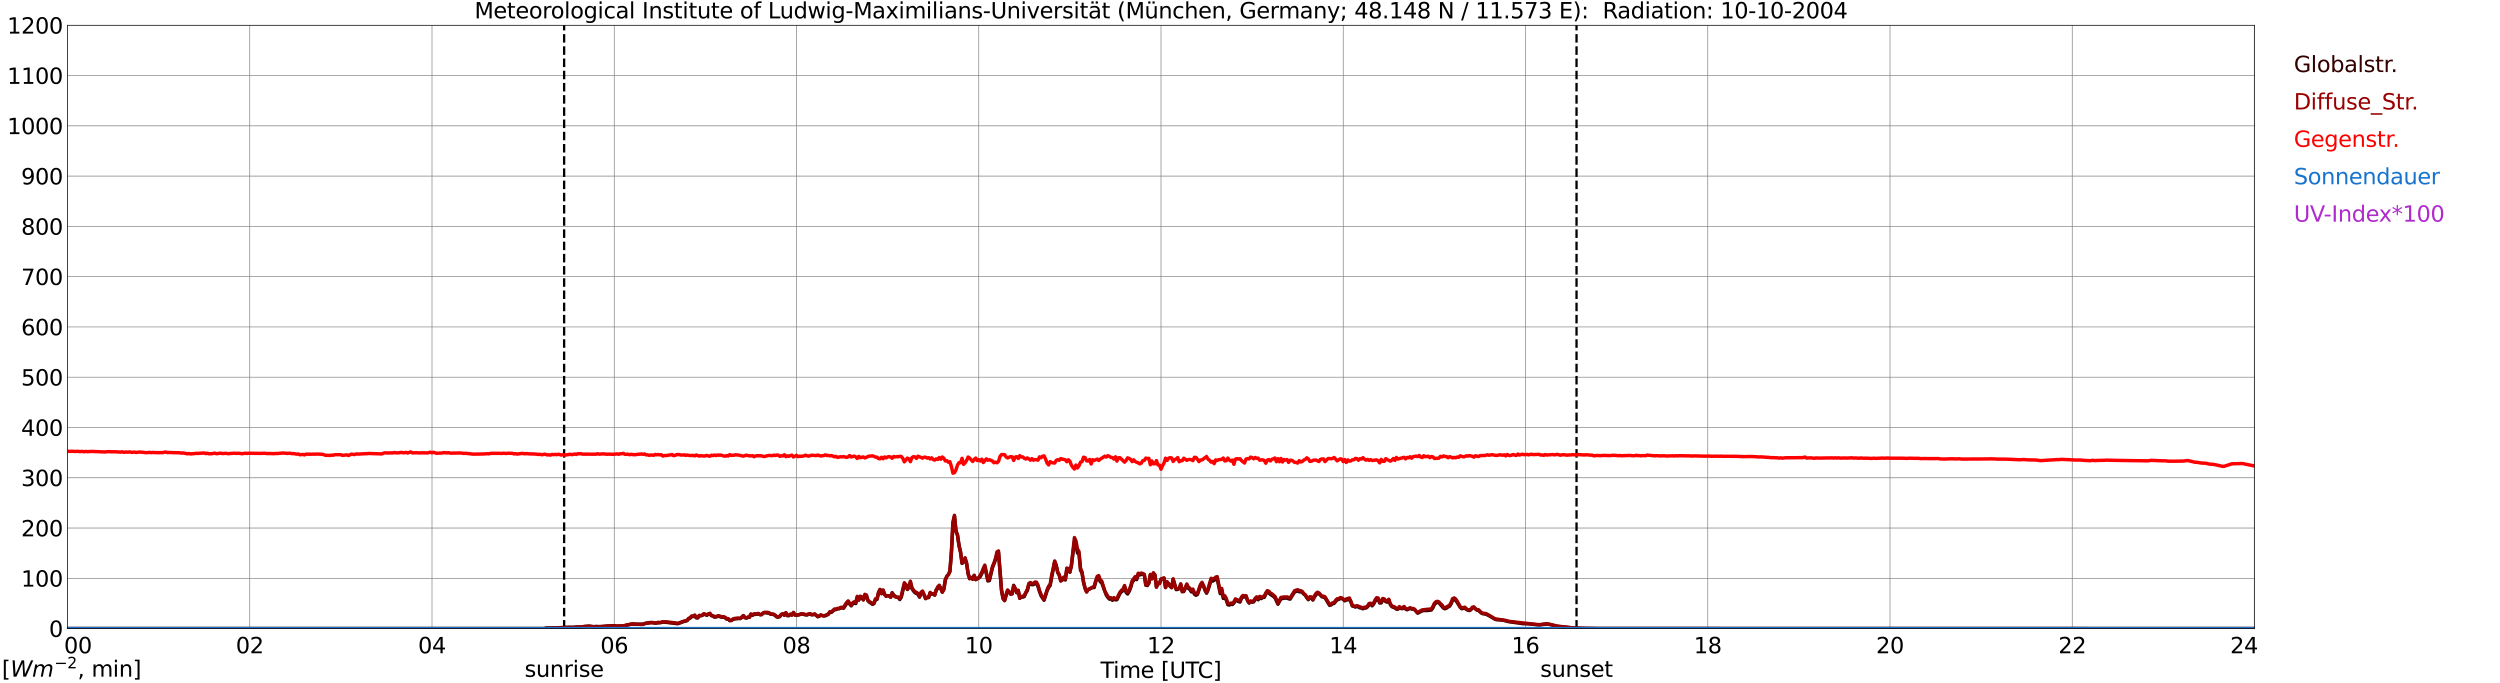 <?xml version="1.0" encoding="utf-8" standalone="no"?>
<!DOCTYPE svg PUBLIC "-//W3C//DTD SVG 1.1//EN"
  "http://www.w3.org/Graphics/SVG/1.1/DTD/svg11.dtd">
<svg xmlns:xlink="http://www.w3.org/1999/xlink" width="1085.4pt" height="296.64pt" viewBox="0 0 1085.4 296.64" xmlns="http://www.w3.org/2000/svg" version="1.1">
 <defs>
  <style type="text/css">*{stroke-linejoin: round; stroke-linecap: butt}</style>
 </defs>
 <g id="figure_1">
  <g id="patch_1">
   <path d="M 0 296.64 
L 1085.4 296.64 
L 1085.4 0 
L 0 0 
z
" style="fill: #ffffff"/>
  </g>
  <g id="axes_1">
   <g id="patch_2">
    <path d="M 29.306 272.909 
L 978.814 272.909 
L 978.814 10.976 
L 29.306 10.976 
z
" style="fill: #ffffff"/>
   </g>
   <g id="patch_3">
    <path d="M 978.814 272.909 
L 978.814 272.909 
L 978.814 10.976 
L 978.814 10.976 
z
" clip-path="url(#p4cf4381b72)" style="fill: #d3d3d3; opacity: 0.25; stroke: #d3d3d3; stroke-linejoin: miter"/>
   </g>
   <g id="matplotlib.axis_1">
    <g id="xtick_1">
     <g id="line2d_1">
      <path d="M 29.306 272.909 
L 29.306 10.976 
" clip-path="url(#p4cf4381b72)" style="fill: none; stroke: #808080; stroke-width: 0.3; stroke-linecap: square"/>
     </g>
     <g id="line2d_2"/>
     <g id="text_1">
      <!--    00 -->
      <g transform="translate(18.733 283.627) scale(0.095 -0.095)">
       <defs>
        <path id="DejaVuSans-20" transform="scale(0.016)"/>
        <path id="DejaVuSans-30" d="M 2034 4250 
Q 1547 4250 1301 3770 
Q 1056 3291 1056 2328 
Q 1056 1369 1301 889 
Q 1547 409 2034 409 
Q 2525 409 2770 889 
Q 3016 1369 3016 2328 
Q 3016 3291 2770 3770 
Q 2525 4250 2034 4250 
z
M 2034 4750 
Q 2819 4750 3233 4129 
Q 3647 3509 3647 2328 
Q 3647 1150 3233 529 
Q 2819 -91 2034 -91 
Q 1250 -91 836 529 
Q 422 1150 422 2328 
Q 422 3509 836 4129 
Q 1250 4750 2034 4750 
z
" transform="scale(0.016)"/>
       </defs>
       <use xlink:href="#DejaVuSans-20"/>
       <use xlink:href="#DejaVuSans-20" transform="translate(31.787 0)"/>
       <use xlink:href="#DejaVuSans-20" transform="translate(63.574 0)"/>
       <use xlink:href="#DejaVuSans-30" transform="translate(95.361 0)"/>
       <use xlink:href="#DejaVuSans-30" transform="translate(158.984 0)"/>
      </g>
     </g>
    </g>
    <g id="xtick_2">
     <g id="line2d_3">
      <path d="M 108.431 272.909 
L 108.431 10.976 
" clip-path="url(#p4cf4381b72)" style="fill: none; stroke: #808080; stroke-width: 0.3; stroke-linecap: square"/>
     </g>
     <g id="line2d_4"/>
     <g id="text_2">
      <!-- 02 -->
      <g transform="translate(102.387 283.627) scale(0.095 -0.095)">
       <defs>
        <path id="DejaVuSans-32" d="M 1228 531 
L 3431 531 
L 3431 0 
L 469 0 
L 469 531 
Q 828 903 1448 1529 
Q 2069 2156 2228 2338 
Q 2531 2678 2651 2914 
Q 2772 3150 2772 3378 
Q 2772 3750 2511 3984 
Q 2250 4219 1831 4219 
Q 1534 4219 1204 4116 
Q 875 4013 500 3803 
L 500 4441 
Q 881 4594 1212 4672 
Q 1544 4750 1819 4750 
Q 2544 4750 2975 4387 
Q 3406 4025 3406 3419 
Q 3406 3131 3298 2873 
Q 3191 2616 2906 2266 
Q 2828 2175 2409 1742 
Q 1991 1309 1228 531 
z
" transform="scale(0.016)"/>
       </defs>
       <use xlink:href="#DejaVuSans-30"/>
       <use xlink:href="#DejaVuSans-32" transform="translate(63.623 0)"/>
      </g>
     </g>
    </g>
    <g id="xtick_3">
     <g id="line2d_5">
      <path d="M 187.557 272.909 
L 187.557 10.976 
" clip-path="url(#p4cf4381b72)" style="fill: none; stroke: #808080; stroke-width: 0.3; stroke-linecap: square"/>
     </g>
     <g id="line2d_6"/>
     <g id="text_3">
      <!-- 04 -->
      <g transform="translate(181.513 283.627) scale(0.095 -0.095)">
       <defs>
        <path id="DejaVuSans-34" d="M 2419 4116 
L 825 1625 
L 2419 1625 
L 2419 4116 
z
M 2253 4666 
L 3047 4666 
L 3047 1625 
L 3713 1625 
L 3713 1100 
L 3047 1100 
L 3047 0 
L 2419 0 
L 2419 1100 
L 313 1100 
L 313 1709 
L 2253 4666 
z
" transform="scale(0.016)"/>
       </defs>
       <use xlink:href="#DejaVuSans-30"/>
       <use xlink:href="#DejaVuSans-34" transform="translate(63.623 0)"/>
      </g>
     </g>
    </g>
    <g id="xtick_4">
     <g id="line2d_7">
      <path d="M 266.683 272.909 
L 266.683 10.976 
" clip-path="url(#p4cf4381b72)" style="fill: none; stroke: #808080; stroke-width: 0.3; stroke-linecap: square"/>
     </g>
     <g id="line2d_8"/>
     <g id="text_4">
      <!-- 06 -->
      <g transform="translate(260.638 283.627) scale(0.095 -0.095)">
       <defs>
        <path id="DejaVuSans-36" d="M 2113 2584 
Q 1688 2584 1439 2293 
Q 1191 2003 1191 1497 
Q 1191 994 1439 701 
Q 1688 409 2113 409 
Q 2538 409 2786 701 
Q 3034 994 3034 1497 
Q 3034 2003 2786 2293 
Q 2538 2584 2113 2584 
z
M 3366 4563 
L 3366 3988 
Q 3128 4100 2886 4159 
Q 2644 4219 2406 4219 
Q 1781 4219 1451 3797 
Q 1122 3375 1075 2522 
Q 1259 2794 1537 2939 
Q 1816 3084 2150 3084 
Q 2853 3084 3261 2657 
Q 3669 2231 3669 1497 
Q 3669 778 3244 343 
Q 2819 -91 2113 -91 
Q 1303 -91 875 529 
Q 447 1150 447 2328 
Q 447 3434 972 4092 
Q 1497 4750 2381 4750 
Q 2619 4750 2861 4703 
Q 3103 4656 3366 4563 
z
" transform="scale(0.016)"/>
       </defs>
       <use xlink:href="#DejaVuSans-30"/>
       <use xlink:href="#DejaVuSans-36" transform="translate(63.623 0)"/>
      </g>
     </g>
    </g>
    <g id="xtick_5">
     <g id="line2d_9">
      <path d="M 345.808 272.909 
L 345.808 10.976 
" clip-path="url(#p4cf4381b72)" style="fill: none; stroke: #808080; stroke-width: 0.3; stroke-linecap: square"/>
     </g>
     <g id="line2d_10"/>
     <g id="text_5">
      <!-- 08 -->
      <g transform="translate(339.764 283.627) scale(0.095 -0.095)">
       <defs>
        <path id="DejaVuSans-38" d="M 2034 2216 
Q 1584 2216 1326 1975 
Q 1069 1734 1069 1313 
Q 1069 891 1326 650 
Q 1584 409 2034 409 
Q 2484 409 2743 651 
Q 3003 894 3003 1313 
Q 3003 1734 2745 1975 
Q 2488 2216 2034 2216 
z
M 1403 2484 
Q 997 2584 770 2862 
Q 544 3141 544 3541 
Q 544 4100 942 4425 
Q 1341 4750 2034 4750 
Q 2731 4750 3128 4425 
Q 3525 4100 3525 3541 
Q 3525 3141 3298 2862 
Q 3072 2584 2669 2484 
Q 3125 2378 3379 2068 
Q 3634 1759 3634 1313 
Q 3634 634 3220 271 
Q 2806 -91 2034 -91 
Q 1263 -91 848 271 
Q 434 634 434 1313 
Q 434 1759 690 2068 
Q 947 2378 1403 2484 
z
M 1172 3481 
Q 1172 3119 1398 2916 
Q 1625 2713 2034 2713 
Q 2441 2713 2670 2916 
Q 2900 3119 2900 3481 
Q 2900 3844 2670 4047 
Q 2441 4250 2034 4250 
Q 1625 4250 1398 4047 
Q 1172 3844 1172 3481 
z
" transform="scale(0.016)"/>
       </defs>
       <use xlink:href="#DejaVuSans-30"/>
       <use xlink:href="#DejaVuSans-38" transform="translate(63.623 0)"/>
      </g>
     </g>
    </g>
    <g id="xtick_6">
     <g id="line2d_11">
      <path d="M 424.934 272.909 
L 424.934 10.976 
" clip-path="url(#p4cf4381b72)" style="fill: none; stroke: #808080; stroke-width: 0.3; stroke-linecap: square"/>
     </g>
     <g id="line2d_12"/>
     <g id="text_6">
      <!-- 10 -->
      <g transform="translate(418.89 283.627) scale(0.095 -0.095)">
       <defs>
        <path id="DejaVuSans-31" d="M 794 531 
L 1825 531 
L 1825 4091 
L 703 3866 
L 703 4441 
L 1819 4666 
L 2450 4666 
L 2450 531 
L 3481 531 
L 3481 0 
L 794 0 
L 794 531 
z
" transform="scale(0.016)"/>
       </defs>
       <use xlink:href="#DejaVuSans-31"/>
       <use xlink:href="#DejaVuSans-30" transform="translate(63.623 0)"/>
      </g>
     </g>
    </g>
    <g id="xtick_7">
     <g id="line2d_13">
      <path d="M 504.06 272.909 
L 504.06 10.976 
" clip-path="url(#p4cf4381b72)" style="fill: none; stroke: #808080; stroke-width: 0.3; stroke-linecap: square"/>
     </g>
     <g id="line2d_14"/>
     <g id="text_7">
      <!-- 12 -->
      <g transform="translate(498.015 283.627) scale(0.095 -0.095)">
       <use xlink:href="#DejaVuSans-31"/>
       <use xlink:href="#DejaVuSans-32" transform="translate(63.623 0)"/>
      </g>
     </g>
    </g>
    <g id="xtick_8">
     <g id="line2d_15">
      <path d="M 583.185 272.909 
L 583.185 10.976 
" clip-path="url(#p4cf4381b72)" style="fill: none; stroke: #808080; stroke-width: 0.3; stroke-linecap: square"/>
     </g>
     <g id="line2d_16"/>
     <g id="text_8">
      <!-- 14 -->
      <g transform="translate(577.141 283.627) scale(0.095 -0.095)">
       <use xlink:href="#DejaVuSans-31"/>
       <use xlink:href="#DejaVuSans-34" transform="translate(63.623 0)"/>
      </g>
     </g>
    </g>
    <g id="xtick_9">
     <g id="line2d_17">
      <path d="M 662.311 272.909 
L 662.311 10.976 
" clip-path="url(#p4cf4381b72)" style="fill: none; stroke: #808080; stroke-width: 0.3; stroke-linecap: square"/>
     </g>
     <g id="line2d_18"/>
     <g id="text_9">
      <!-- 16 -->
      <g transform="translate(656.267 283.627) scale(0.095 -0.095)">
       <use xlink:href="#DejaVuSans-31"/>
       <use xlink:href="#DejaVuSans-36" transform="translate(63.623 0)"/>
      </g>
     </g>
    </g>
    <g id="xtick_10">
     <g id="line2d_19">
      <path d="M 741.437 272.909 
L 741.437 10.976 
" clip-path="url(#p4cf4381b72)" style="fill: none; stroke: #808080; stroke-width: 0.3; stroke-linecap: square"/>
     </g>
     <g id="line2d_20"/>
     <g id="text_10">
      <!-- 18 -->
      <g transform="translate(735.392 283.627) scale(0.095 -0.095)">
       <use xlink:href="#DejaVuSans-31"/>
       <use xlink:href="#DejaVuSans-38" transform="translate(63.623 0)"/>
      </g>
     </g>
    </g>
    <g id="xtick_11">
     <g id="line2d_21">
      <path d="M 820.562 272.909 
L 820.562 10.976 
" clip-path="url(#p4cf4381b72)" style="fill: none; stroke: #808080; stroke-width: 0.3; stroke-linecap: square"/>
     </g>
     <g id="line2d_22"/>
     <g id="text_11">
      <!-- 20 -->
      <g transform="translate(814.518 283.627) scale(0.095 -0.095)">
       <use xlink:href="#DejaVuSans-32"/>
       <use xlink:href="#DejaVuSans-30" transform="translate(63.623 0)"/>
      </g>
     </g>
    </g>
    <g id="xtick_12">
     <g id="line2d_23">
      <path d="M 899.688 272.909 
L 899.688 10.976 
" clip-path="url(#p4cf4381b72)" style="fill: none; stroke: #808080; stroke-width: 0.3; stroke-linecap: square"/>
     </g>
     <g id="line2d_24"/>
     <g id="text_12">
      <!-- 22 -->
      <g transform="translate(893.644 283.627) scale(0.095 -0.095)">
       <use xlink:href="#DejaVuSans-32"/>
       <use xlink:href="#DejaVuSans-32" transform="translate(63.623 0)"/>
      </g>
     </g>
    </g>
    <g id="xtick_13">
     <g id="line2d_25">
      <path d="M 978.814 272.909 
L 978.814 10.976 
" clip-path="url(#p4cf4381b72)" style="fill: none; stroke: #808080; stroke-width: 0.3; stroke-linecap: square"/>
     </g>
     <g id="line2d_26"/>
     <g id="text_13">
      <!-- 24    -->
      <g transform="translate(968.241 283.627) scale(0.095 -0.095)">
       <use xlink:href="#DejaVuSans-32"/>
       <use xlink:href="#DejaVuSans-34" transform="translate(63.623 0)"/>
       <use xlink:href="#DejaVuSans-20" transform="translate(127.246 0)"/>
       <use xlink:href="#DejaVuSans-20" transform="translate(159.033 0)"/>
       <use xlink:href="#DejaVuSans-20" transform="translate(190.82 0)"/>
      </g>
     </g>
    </g>
    <g id="text_14">
     <!-- Time [UTC] -->
     <g transform="translate(477.806 294.322) scale(0.095 -0.095)">
      <defs>
       <path id="DejaVuSans-54" d="M -19 4666 
L 3928 4666 
L 3928 4134 
L 2272 4134 
L 2272 0 
L 1638 0 
L 1638 4134 
L -19 4134 
L -19 4666 
z
" transform="scale(0.016)"/>
       <path id="DejaVuSans-69" d="M 603 3500 
L 1178 3500 
L 1178 0 
L 603 0 
L 603 3500 
z
M 603 4863 
L 1178 4863 
L 1178 4134 
L 603 4134 
L 603 4863 
z
" transform="scale(0.016)"/>
       <path id="DejaVuSans-6d" d="M 3328 2828 
Q 3544 3216 3844 3400 
Q 4144 3584 4550 3584 
Q 5097 3584 5394 3201 
Q 5691 2819 5691 2113 
L 5691 0 
L 5113 0 
L 5113 2094 
Q 5113 2597 4934 2840 
Q 4756 3084 4391 3084 
Q 3944 3084 3684 2787 
Q 3425 2491 3425 1978 
L 3425 0 
L 2847 0 
L 2847 2094 
Q 2847 2600 2669 2842 
Q 2491 3084 2119 3084 
Q 1678 3084 1418 2786 
Q 1159 2488 1159 1978 
L 1159 0 
L 581 0 
L 581 3500 
L 1159 3500 
L 1159 2956 
Q 1356 3278 1631 3431 
Q 1906 3584 2284 3584 
Q 2666 3584 2933 3390 
Q 3200 3197 3328 2828 
z
" transform="scale(0.016)"/>
       <path id="DejaVuSans-65" d="M 3597 1894 
L 3597 1613 
L 953 1613 
Q 991 1019 1311 708 
Q 1631 397 2203 397 
Q 2534 397 2845 478 
Q 3156 559 3463 722 
L 3463 178 
Q 3153 47 2828 -22 
Q 2503 -91 2169 -91 
Q 1331 -91 842 396 
Q 353 884 353 1716 
Q 353 2575 817 3079 
Q 1281 3584 2069 3584 
Q 2775 3584 3186 3129 
Q 3597 2675 3597 1894 
z
M 3022 2063 
Q 3016 2534 2758 2815 
Q 2500 3097 2075 3097 
Q 1594 3097 1305 2825 
Q 1016 2553 972 2059 
L 3022 2063 
z
" transform="scale(0.016)"/>
       <path id="DejaVuSans-5b" d="M 550 4863 
L 1875 4863 
L 1875 4416 
L 1125 4416 
L 1125 -397 
L 1875 -397 
L 1875 -844 
L 550 -844 
L 550 4863 
z
" transform="scale(0.016)"/>
       <path id="DejaVuSans-55" d="M 556 4666 
L 1191 4666 
L 1191 1831 
Q 1191 1081 1462 751 
Q 1734 422 2344 422 
Q 2950 422 3222 751 
Q 3494 1081 3494 1831 
L 3494 4666 
L 4128 4666 
L 4128 1753 
Q 4128 841 3676 375 
Q 3225 -91 2344 -91 
Q 1459 -91 1007 375 
Q 556 841 556 1753 
L 556 4666 
z
" transform="scale(0.016)"/>
       <path id="DejaVuSans-43" d="M 4122 4306 
L 4122 3641 
Q 3803 3938 3442 4084 
Q 3081 4231 2675 4231 
Q 1875 4231 1450 3742 
Q 1025 3253 1025 2328 
Q 1025 1406 1450 917 
Q 1875 428 2675 428 
Q 3081 428 3442 575 
Q 3803 722 4122 1019 
L 4122 359 
Q 3791 134 3420 21 
Q 3050 -91 2638 -91 
Q 1578 -91 968 557 
Q 359 1206 359 2328 
Q 359 3453 968 4101 
Q 1578 4750 2638 4750 
Q 3056 4750 3426 4639 
Q 3797 4528 4122 4306 
z
" transform="scale(0.016)"/>
       <path id="DejaVuSans-5d" d="M 1947 4863 
L 1947 -844 
L 622 -844 
L 622 -397 
L 1369 -397 
L 1369 4416 
L 622 4416 
L 622 4863 
L 1947 4863 
z
" transform="scale(0.016)"/>
      </defs>
      <use xlink:href="#DejaVuSans-54"/>
      <use xlink:href="#DejaVuSans-69" transform="translate(57.959 0)"/>
      <use xlink:href="#DejaVuSans-6d" transform="translate(85.742 0)"/>
      <use xlink:href="#DejaVuSans-65" transform="translate(183.154 0)"/>
      <use xlink:href="#DejaVuSans-20" transform="translate(244.678 0)"/>
      <use xlink:href="#DejaVuSans-5b" transform="translate(276.465 0)"/>
      <use xlink:href="#DejaVuSans-55" transform="translate(315.479 0)"/>
      <use xlink:href="#DejaVuSans-54" transform="translate(388.672 0)"/>
      <use xlink:href="#DejaVuSans-43" transform="translate(443.881 0)"/>
      <use xlink:href="#DejaVuSans-5d" transform="translate(513.705 0)"/>
     </g>
    </g>
   </g>
   <g id="matplotlib.axis_2">
    <g id="ytick_1">
     <g id="line2d_27">
      <path d="M 29.306 272.909 
L 978.814 272.909 
" clip-path="url(#p4cf4381b72)" style="fill: none; stroke: #808080; stroke-width: 0.3; stroke-linecap: square"/>
     </g>
     <g id="line2d_28"/>
     <g id="text_15">
      <!-- 0 -->
      <g transform="translate(21.261 276.518) scale(0.095 -0.095)">
       <use xlink:href="#DejaVuSans-30"/>
      </g>
     </g>
    </g>
    <g id="ytick_2">
     <g id="line2d_29">
      <path d="M 29.306 251.081 
L 978.814 251.081 
" clip-path="url(#p4cf4381b72)" style="fill: none; stroke: #808080; stroke-width: 0.3; stroke-linecap: square"/>
     </g>
     <g id="line2d_30"/>
     <g id="text_16">
      <!-- 100 -->
      <g transform="translate(9.173 254.69) scale(0.095 -0.095)">
       <use xlink:href="#DejaVuSans-31"/>
       <use xlink:href="#DejaVuSans-30" transform="translate(63.623 0)"/>
       <use xlink:href="#DejaVuSans-30" transform="translate(127.246 0)"/>
      </g>
     </g>
    </g>
    <g id="ytick_3">
     <g id="line2d_31">
      <path d="M 29.306 229.253 
L 978.814 229.253 
" clip-path="url(#p4cf4381b72)" style="fill: none; stroke: #808080; stroke-width: 0.3; stroke-linecap: square"/>
     </g>
     <g id="line2d_32"/>
     <g id="text_17">
      <!-- 200 -->
      <g transform="translate(9.173 232.863) scale(0.095 -0.095)">
       <use xlink:href="#DejaVuSans-32"/>
       <use xlink:href="#DejaVuSans-30" transform="translate(63.623 0)"/>
       <use xlink:href="#DejaVuSans-30" transform="translate(127.246 0)"/>
      </g>
     </g>
    </g>
    <g id="ytick_4">
     <g id="line2d_33">
      <path d="M 29.306 207.426 
L 978.814 207.426 
" clip-path="url(#p4cf4381b72)" style="fill: none; stroke: #808080; stroke-width: 0.3; stroke-linecap: square"/>
     </g>
     <g id="line2d_34"/>
     <g id="text_18">
      <!-- 300 -->
      <g transform="translate(9.173 211.035) scale(0.095 -0.095)">
       <defs>
        <path id="DejaVuSans-33" d="M 2597 2516 
Q 3050 2419 3304 2112 
Q 3559 1806 3559 1356 
Q 3559 666 3084 287 
Q 2609 -91 1734 -91 
Q 1441 -91 1130 -33 
Q 819 25 488 141 
L 488 750 
Q 750 597 1062 519 
Q 1375 441 1716 441 
Q 2309 441 2620 675 
Q 2931 909 2931 1356 
Q 2931 1769 2642 2001 
Q 2353 2234 1838 2234 
L 1294 2234 
L 1294 2753 
L 1863 2753 
Q 2328 2753 2575 2939 
Q 2822 3125 2822 3475 
Q 2822 3834 2567 4026 
Q 2313 4219 1838 4219 
Q 1578 4219 1281 4162 
Q 984 4106 628 3988 
L 628 4550 
Q 988 4650 1302 4700 
Q 1616 4750 1894 4750 
Q 2613 4750 3031 4423 
Q 3450 4097 3450 3541 
Q 3450 3153 3228 2886 
Q 3006 2619 2597 2516 
z
" transform="scale(0.016)"/>
       </defs>
       <use xlink:href="#DejaVuSans-33"/>
       <use xlink:href="#DejaVuSans-30" transform="translate(63.623 0)"/>
       <use xlink:href="#DejaVuSans-30" transform="translate(127.246 0)"/>
      </g>
     </g>
    </g>
    <g id="ytick_5">
     <g id="line2d_35">
      <path d="M 29.306 185.598 
L 978.814 185.598 
" clip-path="url(#p4cf4381b72)" style="fill: none; stroke: #808080; stroke-width: 0.3; stroke-linecap: square"/>
     </g>
     <g id="line2d_36"/>
     <g id="text_19">
      <!-- 400 -->
      <g transform="translate(9.173 189.207) scale(0.095 -0.095)">
       <use xlink:href="#DejaVuSans-34"/>
       <use xlink:href="#DejaVuSans-30" transform="translate(63.623 0)"/>
       <use xlink:href="#DejaVuSans-30" transform="translate(127.246 0)"/>
      </g>
     </g>
    </g>
    <g id="ytick_6">
     <g id="line2d_37">
      <path d="M 29.306 163.77 
L 978.814 163.77 
" clip-path="url(#p4cf4381b72)" style="fill: none; stroke: #808080; stroke-width: 0.3; stroke-linecap: square"/>
     </g>
     <g id="line2d_38"/>
     <g id="text_20">
      <!-- 500 -->
      <g transform="translate(9.173 167.379) scale(0.095 -0.095)">
       <defs>
        <path id="DejaVuSans-35" d="M 691 4666 
L 3169 4666 
L 3169 4134 
L 1269 4134 
L 1269 2991 
Q 1406 3038 1543 3061 
Q 1681 3084 1819 3084 
Q 2600 3084 3056 2656 
Q 3513 2228 3513 1497 
Q 3513 744 3044 326 
Q 2575 -91 1722 -91 
Q 1428 -91 1123 -41 
Q 819 9 494 109 
L 494 744 
Q 775 591 1075 516 
Q 1375 441 1709 441 
Q 2250 441 2565 725 
Q 2881 1009 2881 1497 
Q 2881 1984 2565 2268 
Q 2250 2553 1709 2553 
Q 1456 2553 1204 2497 
Q 953 2441 691 2322 
L 691 4666 
z
" transform="scale(0.016)"/>
       </defs>
       <use xlink:href="#DejaVuSans-35"/>
       <use xlink:href="#DejaVuSans-30" transform="translate(63.623 0)"/>
       <use xlink:href="#DejaVuSans-30" transform="translate(127.246 0)"/>
      </g>
     </g>
    </g>
    <g id="ytick_7">
     <g id="line2d_39">
      <path d="M 29.306 141.942 
L 978.814 141.942 
" clip-path="url(#p4cf4381b72)" style="fill: none; stroke: #808080; stroke-width: 0.3; stroke-linecap: square"/>
     </g>
     <g id="line2d_40"/>
     <g id="text_21">
      <!-- 600 -->
      <g transform="translate(9.173 145.551) scale(0.095 -0.095)">
       <use xlink:href="#DejaVuSans-36"/>
       <use xlink:href="#DejaVuSans-30" transform="translate(63.623 0)"/>
       <use xlink:href="#DejaVuSans-30" transform="translate(127.246 0)"/>
      </g>
     </g>
    </g>
    <g id="ytick_8">
     <g id="line2d_41">
      <path d="M 29.306 120.114 
L 978.814 120.114 
" clip-path="url(#p4cf4381b72)" style="fill: none; stroke: #808080; stroke-width: 0.3; stroke-linecap: square"/>
     </g>
     <g id="line2d_42"/>
     <g id="text_22">
      <!-- 700 -->
      <g transform="translate(9.173 123.724) scale(0.095 -0.095)">
       <defs>
        <path id="DejaVuSans-37" d="M 525 4666 
L 3525 4666 
L 3525 4397 
L 1831 0 
L 1172 0 
L 2766 4134 
L 525 4134 
L 525 4666 
z
" transform="scale(0.016)"/>
       </defs>
       <use xlink:href="#DejaVuSans-37"/>
       <use xlink:href="#DejaVuSans-30" transform="translate(63.623 0)"/>
       <use xlink:href="#DejaVuSans-30" transform="translate(127.246 0)"/>
      </g>
     </g>
    </g>
    <g id="ytick_9">
     <g id="line2d_43">
      <path d="M 29.306 98.287 
L 978.814 98.287 
" clip-path="url(#p4cf4381b72)" style="fill: none; stroke: #808080; stroke-width: 0.3; stroke-linecap: square"/>
     </g>
     <g id="line2d_44"/>
     <g id="text_23">
      <!-- 800 -->
      <g transform="translate(9.173 101.896) scale(0.095 -0.095)">
       <use xlink:href="#DejaVuSans-38"/>
       <use xlink:href="#DejaVuSans-30" transform="translate(63.623 0)"/>
       <use xlink:href="#DejaVuSans-30" transform="translate(127.246 0)"/>
      </g>
     </g>
    </g>
    <g id="ytick_10">
     <g id="line2d_45">
      <path d="M 29.306 76.459 
L 978.814 76.459 
" clip-path="url(#p4cf4381b72)" style="fill: none; stroke: #808080; stroke-width: 0.3; stroke-linecap: square"/>
     </g>
     <g id="line2d_46"/>
     <g id="text_24">
      <!-- 900 -->
      <g transform="translate(9.173 80.068) scale(0.095 -0.095)">
       <defs>
        <path id="DejaVuSans-39" d="M 703 97 
L 703 672 
Q 941 559 1184 500 
Q 1428 441 1663 441 
Q 2288 441 2617 861 
Q 2947 1281 2994 2138 
Q 2813 1869 2534 1725 
Q 2256 1581 1919 1581 
Q 1219 1581 811 2004 
Q 403 2428 403 3163 
Q 403 3881 828 4315 
Q 1253 4750 1959 4750 
Q 2769 4750 3195 4129 
Q 3622 3509 3622 2328 
Q 3622 1225 3098 567 
Q 2575 -91 1691 -91 
Q 1453 -91 1209 -44 
Q 966 3 703 97 
z
M 1959 2075 
Q 2384 2075 2632 2365 
Q 2881 2656 2881 3163 
Q 2881 3666 2632 3958 
Q 2384 4250 1959 4250 
Q 1534 4250 1286 3958 
Q 1038 3666 1038 3163 
Q 1038 2656 1286 2365 
Q 1534 2075 1959 2075 
z
" transform="scale(0.016)"/>
       </defs>
       <use xlink:href="#DejaVuSans-39"/>
       <use xlink:href="#DejaVuSans-30" transform="translate(63.623 0)"/>
       <use xlink:href="#DejaVuSans-30" transform="translate(127.246 0)"/>
      </g>
     </g>
    </g>
    <g id="ytick_11">
     <g id="line2d_47">
      <path d="M 29.306 54.631 
L 978.814 54.631 
" clip-path="url(#p4cf4381b72)" style="fill: none; stroke: #808080; stroke-width: 0.3; stroke-linecap: square"/>
     </g>
     <g id="line2d_48"/>
     <g id="text_25">
      <!-- 1000 -->
      <g transform="translate(3.128 58.24) scale(0.095 -0.095)">
       <use xlink:href="#DejaVuSans-31"/>
       <use xlink:href="#DejaVuSans-30" transform="translate(63.623 0)"/>
       <use xlink:href="#DejaVuSans-30" transform="translate(127.246 0)"/>
       <use xlink:href="#DejaVuSans-30" transform="translate(190.869 0)"/>
      </g>
     </g>
    </g>
    <g id="ytick_12">
     <g id="line2d_49">
      <path d="M 29.306 32.803 
L 978.814 32.803 
" clip-path="url(#p4cf4381b72)" style="fill: none; stroke: #808080; stroke-width: 0.3; stroke-linecap: square"/>
     </g>
     <g id="line2d_50"/>
     <g id="text_26">
      <!-- 1100 -->
      <g transform="translate(3.128 36.413) scale(0.095 -0.095)">
       <use xlink:href="#DejaVuSans-31"/>
       <use xlink:href="#DejaVuSans-31" transform="translate(63.623 0)"/>
       <use xlink:href="#DejaVuSans-30" transform="translate(127.246 0)"/>
       <use xlink:href="#DejaVuSans-30" transform="translate(190.869 0)"/>
      </g>
     </g>
    </g>
    <g id="ytick_13">
     <g id="line2d_51">
      <path d="M 29.306 10.976 
L 978.814 10.976 
" clip-path="url(#p4cf4381b72)" style="fill: none; stroke: #808080; stroke-width: 0.3; stroke-linecap: square"/>
     </g>
     <g id="line2d_52"/>
     <g id="text_27">
      <!-- 1200 -->
      <g transform="translate(3.128 14.585) scale(0.095 -0.095)">
       <use xlink:href="#DejaVuSans-31"/>
       <use xlink:href="#DejaVuSans-32" transform="translate(63.623 0)"/>
       <use xlink:href="#DejaVuSans-30" transform="translate(127.246 0)"/>
       <use xlink:href="#DejaVuSans-30" transform="translate(190.869 0)"/>
      </g>
     </g>
    </g>
   </g>
   <g id="line2d_53">
    <path d="M 244.923 272.909 
L 244.923 10.976 
" clip-path="url(#p4cf4381b72)" style="fill: none; stroke-dasharray: 3.7,1.6; stroke-dashoffset: 0; stroke: #000000"/>
   </g>
   <g id="line2d_54">
    <path d="M 684.466 272.909 
L 684.466 10.976 
" clip-path="url(#p4cf4381b72)" style="fill: none; stroke-dasharray: 3.7,1.6; stroke-dashoffset: 0; stroke: #000000"/>
   </g>
   <g id="line2d_55">
    <path d="M 29.306 272.909 
L 236.351 272.909 
L 237.011 272.651 
L 238.989 272.61 
L 242.286 272.527 
L 246.901 272.324 
L 249.539 272.324 
L 250.198 272.199 
L 252.176 272.282 
L 253.495 272.036 
L 255.473 271.831 
L 256.133 271.831 
L 257.451 272.036 
L 258.111 272.077 
L 258.77 271.955 
L 260.089 272.036 
L 262.067 271.955 
L 264.045 271.75 
L 265.364 271.75 
L 266.023 271.628 
L 268.002 271.831 
L 269.32 271.75 
L 269.98 271.831 
L 270.639 271.791 
L 273.936 271.012 
L 275.255 270.931 
L 275.914 271.053 
L 279.211 270.97 
L 280.53 270.562 
L 283.167 270.316 
L 284.486 270.562 
L 287.124 270.276 
L 287.783 270.03 
L 288.442 270.152 
L 289.761 270.235 
L 291.08 270.44 
L 293.058 270.643 
L 293.717 270.767 
L 294.377 270.767 
L 295.696 270.276 
L 296.355 269.988 
L 298.333 269.456 
L 298.992 268.637 
L 299.652 268.351 
L 300.311 267.696 
L 300.971 267.696 
L 301.63 267.327 
L 302.289 268.268 
L 302.949 268.31 
L 303.608 267.367 
L 304.267 267.367 
L 304.927 267.164 
L 305.586 266.631 
L 306.905 267.122 
L 307.564 266.712 
L 308.224 266.507 
L 308.883 267.327 
L 309.543 267.491 
L 310.202 267.941 
L 310.861 267.86 
L 312.18 267.491 
L 312.839 267.86 
L 313.499 267.982 
L 314.158 267.899 
L 314.818 268.187 
L 315.477 268.801 
L 316.136 268.72 
L 316.796 269.456 
L 317.455 269.456 
L 318.114 269.006 
L 318.774 268.759 
L 320.752 268.515 
L 321.411 268.556 
L 322.071 268.063 
L 322.73 267.286 
L 323.39 268.146 
L 324.049 268.39 
L 324.708 268.024 
L 325.368 268.024 
L 326.027 266.753 
L 326.686 267.164 
L 327.346 266.712 
L 328.005 266.753 
L 329.324 266.548 
L 329.983 266.917 
L 330.643 266.876 
L 331.302 266.262 
L 331.961 265.976 
L 333.94 266.262 
L 334.599 266.67 
L 335.258 266.67 
L 335.918 266.836 
L 336.577 267.244 
L 337.236 267.86 
L 337.896 267.941 
L 338.555 267.696 
L 339.215 266.836 
L 339.874 266.59 
L 340.533 267.122 
L 341.193 266.14 
L 341.852 267.286 
L 342.512 267.286 
L 343.171 266.836 
L 343.83 267.039 
L 344.49 266.016 
L 345.149 267.039 
L 345.808 267.122 
L 347.127 266.876 
L 347.787 266.631 
L 348.446 266.631 
L 349.765 266.959 
L 350.424 267 
L 351.083 266.67 
L 351.743 266.59 
L 352.402 266.959 
L 353.062 266.876 
L 353.721 266.631 
L 355.04 267.736 
L 355.699 267.491 
L 356.359 267 
L 357.677 267.45 
L 358.337 267.327 
L 359.655 266.712 
L 360.315 265.813 
L 360.974 265.852 
L 362.293 264.664 
L 362.952 264.664 
L 363.612 264.296 
L 364.271 264.337 
L 364.93 263.927 
L 366.249 264.051 
L 367.568 262.084 
L 368.227 261.266 
L 368.887 262.248 
L 369.546 263.027 
L 370.206 262.167 
L 370.865 261.716 
L 371.524 262.043 
L 372.184 259.341 
L 372.843 260.57 
L 373.502 259.135 
L 374.162 259.463 
L 374.821 260.447 
L 375.481 258.727 
L 376.14 258.603 
L 376.799 260.775 
L 377.459 261.471 
L 378.118 261.84 
L 378.777 262.373 
L 379.437 262.084 
L 380.096 260.364 
L 380.756 260.242 
L 381.415 257.457 
L 382.074 255.942 
L 382.734 257.704 
L 383.393 256.228 
L 384.053 258.031 
L 384.712 258.767 
L 385.371 258.603 
L 386.031 258.767 
L 386.69 259.26 
L 387.349 257.335 
L 388.009 258.4 
L 389.328 259.299 
L 389.987 259.424 
L 390.646 260.284 
L 391.306 259.26 
L 392.624 253.812 
L 393.284 254.139 
L 393.943 255.901 
L 394.603 255.124 
L 395.262 252.952 
L 395.921 255.532 
L 396.581 256.555 
L 397.24 257.293 
L 398.559 258.031 
L 399.218 259.26 
L 399.878 257.743 
L 400.537 257.13 
L 401.196 258.275 
L 401.856 259.915 
L 402.515 259.463 
L 403.175 259.463 
L 403.834 257.457 
L 404.493 257.907 
L 405.153 257.948 
L 405.812 258.358 
L 406.471 256.147 
L 407.131 255.532 
L 407.79 254.427 
L 408.45 255.451 
L 409.109 257.088 
L 409.768 255.901 
L 410.428 251.723 
L 411.087 250.169 
L 411.746 249.431 
L 412.406 248.08 
L 413.065 240.215 
L 413.725 227.562 
L 414.384 224.205 
L 415.043 230.388 
L 415.703 232.353 
L 416.362 236.694 
L 417.022 239.602 
L 417.681 244.598 
L 418.34 244.024 
L 419 242.468 
L 419.659 244.64 
L 420.318 249.103 
L 420.978 251.273 
L 421.637 250.741 
L 422.297 251.232 
L 422.956 249.758 
L 423.615 251.642 
L 424.934 250.946 
L 425.593 250.332 
L 426.253 249.02 
L 427.572 246.072 
L 428.89 252.216 
L 429.55 252.092 
L 430.869 246.523 
L 432.187 243.125 
L 432.847 240.667 
L 433.506 240.012 
L 434.825 256.311 
L 435.484 259.832 
L 436.144 260.775 
L 437.462 256.433 
L 438.122 257.007 
L 438.781 257.867 
L 439.44 257.704 
L 440.1 254.139 
L 440.759 255.492 
L 441.419 257.335 
L 442.078 256.392 
L 442.737 259.751 
L 443.397 259.177 
L 444.056 259.26 
L 444.716 258.972 
L 445.375 257.415 
L 446.034 256.433 
L 446.694 253.895 
L 447.353 253.443 
L 448.012 253.853 
L 448.672 253.812 
L 449.331 253.362 
L 449.991 253.279 
L 450.65 254.632 
L 451.309 256.844 
L 451.969 258.603 
L 453.287 260.611 
L 454.606 256.516 
L 455.266 255.041 
L 455.925 254.264 
L 457.244 247.22 
L 457.903 243.819 
L 458.563 245.417 
L 459.222 248.407 
L 459.881 249.512 
L 460.541 252.133 
L 461.2 251.806 
L 461.859 250.904 
L 462.519 251.806 
L 463.178 247.178 
L 463.838 247.22 
L 464.497 248.449 
L 465.156 245.58 
L 466.475 235.055 
L 467.134 236.572 
L 467.794 240.093 
L 468.453 240.462 
L 469.113 247.547 
L 469.772 248.776 
L 470.431 252.829 
L 471.091 255.409 
L 471.75 256.966 
L 472.409 255.942 
L 474.388 255.082 
L 475.047 255.082 
L 475.706 252.666 
L 476.366 250.946 
L 477.025 250.823 
L 477.685 252.543 
L 478.344 253.076 
L 480.322 258.4 
L 480.981 259.382 
L 481.641 260.12 
L 482.3 259.995 
L 482.96 260.611 
L 483.619 259.956 
L 484.278 260.447 
L 484.938 260.364 
L 486.256 257.621 
L 486.916 256.883 
L 487.575 256.433 
L 488.235 254.96 
L 488.894 257.171 
L 489.553 257.867 
L 490.213 256.802 
L 490.872 255.204 
L 491.532 252.829 
L 492.85 251.151 
L 493.51 251.642 
L 494.169 249.512 
L 494.828 249.636 
L 496.147 249.143 
L 496.807 249.553 
L 497.466 254.058 
L 498.125 254.222 
L 498.785 253.24 
L 499.444 249.553 
L 500.103 251.315 
L 500.763 248.979 
L 501.422 249.717 
L 502.082 254.835 
L 502.741 253.279 
L 503.4 253.321 
L 504.06 251.437 
L 505.379 251.029 
L 506.038 255.082 
L 506.697 252.749 
L 507.357 253.526 
L 508.016 254.508 
L 508.675 255.163 
L 509.335 251.601 
L 510.654 255.984 
L 511.313 255.901 
L 511.972 255.573 
L 512.632 253.853 
L 513.291 256.924 
L 513.95 256.802 
L 515.269 254.058 
L 515.929 255.451 
L 516.588 255.942 
L 517.247 256.966 
L 517.907 256.433 
L 518.566 257.99 
L 519.226 258.439 
L 519.885 258.072 
L 521.204 254.264 
L 521.863 253.404 
L 522.522 254.427 
L 523.182 256.352 
L 523.841 257.54 
L 524.501 256.147 
L 525.819 251.806 
L 526.479 252.297 
L 528.457 251.192 
L 529.776 257.704 
L 530.435 256.352 
L 531.094 259.792 
L 531.754 259.424 
L 532.413 260.57 
L 533.073 262.536 
L 533.732 262.7 
L 534.391 262.29 
L 535.051 262.453 
L 535.71 261.84 
L 536.369 260.611 
L 538.348 261.388 
L 539.007 259.792 
L 539.666 259.096 
L 540.326 259.218 
L 540.985 258.932 
L 541.644 260.816 
L 542.304 261.84 
L 542.963 261.183 
L 543.623 261.471 
L 544.282 261.307 
L 544.941 260.284 
L 545.601 259.668 
L 546.26 260.406 
L 546.919 259.463 
L 547.579 259.873 
L 548.238 259.424 
L 548.898 259.341 
L 549.557 257.99 
L 550.216 257.007 
L 550.876 257.335 
L 551.535 258.072 
L 552.195 258.439 
L 553.513 259.463 
L 554.832 262.331 
L 556.151 259.915 
L 556.81 259.873 
L 557.47 259.71 
L 558.788 259.668 
L 559.448 259.956 
L 560.107 260.12 
L 562.085 256.966 
L 563.404 256.555 
L 564.063 256.924 
L 564.723 256.966 
L 565.382 257.171 
L 566.042 257.948 
L 566.701 258.4 
L 567.36 259.504 
L 568.02 260.364 
L 568.679 259.587 
L 569.338 259.463 
L 569.998 260.528 
L 570.657 259.26 
L 571.317 258.275 
L 571.976 257.662 
L 572.635 257.743 
L 573.954 259.135 
L 574.613 259.26 
L 575.273 259.546 
L 577.251 262.822 
L 577.91 262.617 
L 578.57 262.126 
L 579.229 261.962 
L 580.548 260.323 
L 581.207 260.284 
L 581.867 259.832 
L 582.526 259.832 
L 583.185 260.242 
L 583.845 260.856 
L 584.504 260.487 
L 585.164 260.406 
L 585.823 260.037 
L 586.482 261.307 
L 587.142 263.108 
L 587.801 263.272 
L 588.46 263.56 
L 589.12 263.313 
L 589.779 263.56 
L 590.439 263.927 
L 591.098 264.01 
L 591.757 264.296 
L 592.417 264.01 
L 593.076 263.968 
L 593.736 263.477 
L 594.395 262.536 
L 595.054 262.29 
L 595.714 263.027 
L 596.373 262.248 
L 597.032 261.019 
L 597.692 260.078 
L 598.351 260.201 
L 599.011 261.798 
L 599.67 261.757 
L 600.329 260.447 
L 600.989 260.528 
L 601.648 261.224 
L 602.307 261.43 
L 602.967 260.653 
L 603.626 262.495 
L 604.286 263.396 
L 605.604 263.927 
L 606.264 264.459 
L 606.923 264.501 
L 607.582 263.763 
L 608.242 264.173 
L 608.901 264.256 
L 609.561 263.56 
L 610.22 264.379 
L 610.879 264.747 
L 612.198 264.132 
L 612.858 264.42 
L 613.517 264.459 
L 614.176 264.664 
L 615.495 266.221 
L 617.473 265.197 
L 618.133 265.075 
L 619.451 265.075 
L 620.77 264.953 
L 621.429 264.828 
L 622.089 263.927 
L 622.748 262.453 
L 623.408 261.798 
L 624.067 261.471 
L 624.726 261.716 
L 626.705 264.051 
L 627.364 264.296 
L 628.023 264.01 
L 628.683 263.518 
L 629.342 263.233 
L 630.001 262.167 
L 630.661 260.611 
L 631.32 260.284 
L 631.98 260.653 
L 632.639 261.513 
L 633.958 263.682 
L 634.617 264.296 
L 635.936 263.968 
L 636.595 264.542 
L 637.255 264.911 
L 637.914 265.075 
L 638.573 264.747 
L 639.233 263.927 
L 639.892 263.724 
L 641.211 264.911 
L 641.87 264.992 
L 643.189 266.221 
L 643.848 266.467 
L 645.167 266.67 
L 646.486 267.327 
L 649.123 268.884 
L 649.783 269.047 
L 652.42 269.25 
L 653.739 269.58 
L 655.058 269.907 
L 660.333 270.643 
L 660.992 270.767 
L 663.63 270.848 
L 668.246 271.339 
L 671.542 270.931 
L 672.202 270.97 
L 676.158 271.955 
L 678.796 272.199 
L 682.752 272.61 
L 688.027 272.856 
L 978.154 272.909 
L 978.154 272.909 
" clip-path="url(#p4cf4381b72)" style="fill: none; stroke: #330000; stroke-width: 1.5; stroke-linecap: square"/>
   </g>
   <g id="line2d_56">
    <path d="M 29.306 272.909 
L 236.351 272.909 
L 237.011 272.767 
L 240.308 272.684 
L 243.604 272.557 
L 245.583 272.474 
L 247.561 272.433 
L 248.88 272.433 
L 253.495 272.055 
L 254.155 271.97 
L 254.814 272.012 
L 255.473 271.929 
L 257.451 272.138 
L 260.748 272.097 
L 263.386 271.844 
L 266.023 271.719 
L 267.342 271.887 
L 268.661 271.844 
L 269.32 271.761 
L 270.639 271.761 
L 271.958 271.342 
L 274.595 270.879 
L 278.552 271.13 
L 279.211 271.047 
L 279.87 270.752 
L 280.53 270.584 
L 281.189 270.543 
L 281.849 270.292 
L 283.167 270.25 
L 283.827 270.418 
L 284.486 270.46 
L 285.145 270.375 
L 285.805 270.165 
L 286.464 270.292 
L 287.124 270.165 
L 287.783 269.914 
L 288.442 270.038 
L 289.102 269.956 
L 294.377 270.584 
L 297.014 269.661 
L 297.674 269.536 
L 298.333 269.242 
L 298.992 268.486 
L 299.652 268.15 
L 300.311 267.395 
L 300.971 267.437 
L 301.63 267.017 
L 302.289 268.067 
L 302.949 267.982 
L 303.608 267.144 
L 304.267 267.227 
L 304.927 267.059 
L 305.586 266.43 
L 306.905 266.932 
L 307.564 266.513 
L 308.224 266.262 
L 308.883 267.186 
L 309.543 267.31 
L 310.202 267.773 
L 310.861 267.646 
L 311.521 267.395 
L 312.18 267.395 
L 313.499 267.814 
L 314.158 267.731 
L 314.818 268.024 
L 315.477 268.569 
L 316.136 268.569 
L 316.796 269.327 
L 317.455 269.327 
L 318.114 268.781 
L 318.774 268.528 
L 320.093 268.36 
L 320.752 268.36 
L 321.411 268.486 
L 322.73 267.269 
L 323.39 268.109 
L 324.049 268.235 
L 324.708 267.899 
L 325.368 267.899 
L 326.027 266.555 
L 326.686 267.059 
L 327.346 266.472 
L 328.005 266.513 
L 329.324 266.345 
L 329.983 266.808 
L 330.643 266.764 
L 331.302 266.136 
L 331.961 265.799 
L 332.621 265.885 
L 333.28 265.841 
L 333.94 266.053 
L 334.599 266.598 
L 335.258 266.555 
L 335.918 266.681 
L 336.577 267.1 
L 337.236 267.69 
L 337.896 267.773 
L 338.555 267.563 
L 339.215 266.723 
L 339.874 266.43 
L 340.533 266.932 
L 341.193 265.968 
L 341.852 267.227 
L 342.512 267.144 
L 343.171 266.598 
L 343.83 266.976 
L 344.49 265.885 
L 345.149 266.932 
L 345.808 267.1 
L 347.127 266.764 
L 347.787 266.472 
L 348.446 266.472 
L 349.765 266.808 
L 350.424 266.849 
L 351.083 266.513 
L 351.743 266.43 
L 352.402 266.808 
L 353.062 266.764 
L 353.721 266.555 
L 355.04 267.731 
L 355.699 267.478 
L 356.359 267.017 
L 357.018 267.31 
L 357.677 267.31 
L 358.337 267.186 
L 358.996 266.891 
L 359.655 266.472 
L 360.315 265.548 
L 360.974 265.631 
L 362.293 264.416 
L 362.952 264.457 
L 363.612 264.121 
L 364.271 264.162 
L 364.93 263.743 
L 365.59 263.617 
L 366.249 263.87 
L 366.909 262.61 
L 367.568 261.602 
L 368.227 260.888 
L 368.887 261.938 
L 369.546 262.735 
L 370.206 261.687 
L 370.865 261.266 
L 371.524 261.561 
L 372.184 258.915 
L 372.843 260.343 
L 373.502 258.832 
L 374.162 259.125 
L 374.821 260.384 
L 375.481 258.033 
L 376.14 258.286 
L 376.799 260.552 
L 377.459 261.183 
L 378.118 261.602 
L 378.777 262.189 
L 379.437 261.687 
L 380.096 259.965 
L 380.756 260.05 
L 381.415 257.154 
L 382.074 255.936 
L 382.734 257.741 
L 383.393 256.23 
L 384.053 258.118 
L 384.712 258.915 
L 385.371 258.623 
L 386.031 258.664 
L 386.69 259.293 
L 387.349 257.573 
L 388.009 258.623 
L 388.668 259.125 
L 389.328 259.336 
L 389.987 259.251 
L 390.646 259.882 
L 391.306 258.705 
L 392.624 252.998 
L 393.284 253.836 
L 393.943 255.894 
L 394.603 254.34 
L 395.262 252.325 
L 395.921 255.18 
L 396.581 256.145 
L 397.24 256.9 
L 397.899 257.195 
L 398.559 257.656 
L 399.218 259 
L 399.878 257.11 
L 400.537 256.608 
L 401.856 259.797 
L 402.515 259.378 
L 403.175 259.293 
L 403.834 257.195 
L 404.493 257.867 
L 405.153 257.699 
L 405.812 258.328 
L 406.471 256.145 
L 407.131 254.759 
L 407.79 254.089 
L 409.109 257.027 
L 409.768 255.85 
L 410.428 251.697 
L 411.087 250.269 
L 411.746 249.514 
L 412.406 248.045 
L 413.065 239.314 
L 413.725 226.51 
L 414.384 223.74 
L 415.043 230.834 
L 415.703 232.22 
L 416.362 237.004 
L 417.022 239.733 
L 417.681 244.391 
L 418.34 243.93 
L 419 242.167 
L 419.659 244.517 
L 420.318 249.051 
L 420.978 251.024 
L 421.637 250.73 
L 422.297 251.529 
L 422.956 249.974 
L 423.615 251.611 
L 424.934 250.73 
L 425.593 249.765 
L 426.253 248.464 
L 426.912 246.742 
L 427.572 245.358 
L 428.89 251.697 
L 429.55 251.57 
L 430.869 246.028 
L 431.528 244.434 
L 432.187 242.461 
L 432.847 239.606 
L 433.506 239.187 
L 434.825 256.355 
L 435.484 259.797 
L 436.144 260.679 
L 436.803 258.118 
L 437.462 256.145 
L 438.122 256.859 
L 438.781 257.992 
L 439.44 257.867 
L 440.1 254.467 
L 440.759 255.516 
L 441.419 257.236 
L 442.078 256.23 
L 442.737 259.714 
L 443.397 258.959 
L 444.056 258.874 
L 444.716 258.496 
L 446.034 255.85 
L 446.694 253.29 
L 447.353 252.912 
L 448.012 253.29 
L 448.672 253.334 
L 449.331 252.703 
L 449.991 252.744 
L 450.65 254.047 
L 451.309 256.396 
L 451.969 258.077 
L 452.628 259.336 
L 453.287 260.301 
L 454.606 256.062 
L 455.266 254.508 
L 455.925 253.711 
L 456.584 249.723 
L 457.244 246.91 
L 457.903 243.553 
L 458.563 245.65 
L 459.222 248.632 
L 459.881 249.723 
L 460.541 252.242 
L 461.2 251.78 
L 461.859 250.52 
L 462.519 251.443 
L 463.178 246.617 
L 463.838 246.868 
L 464.497 248.296 
L 465.156 245.441 
L 466.475 233.394 
L 467.134 234.863 
L 467.794 238.347 
L 468.453 239.438 
L 469.113 246.742 
L 469.772 248.296 
L 470.431 252.703 
L 471.091 255.348 
L 471.75 256.985 
L 472.409 255.936 
L 473.069 255.767 
L 473.728 255.222 
L 475.047 254.549 
L 475.706 252.157 
L 476.366 250.228 
L 477.025 249.891 
L 477.685 251.78 
L 478.344 252.242 
L 479.663 256.649 
L 480.981 258.874 
L 481.641 259.587 
L 482.3 259.504 
L 482.96 260.133 
L 483.619 259.461 
L 484.278 259.965 
L 484.938 259.923 
L 485.597 258.369 
L 486.256 257.11 
L 486.916 256.272 
L 487.575 255.809 
L 488.235 254.213 
L 488.894 256.564 
L 489.553 257.154 
L 490.213 256.187 
L 490.872 254.508 
L 491.532 252.157 
L 492.85 250.352 
L 493.51 251.066 
L 494.169 248.883 
L 494.828 249.093 
L 495.488 248.8 
L 496.147 249.01 
L 496.807 249.387 
L 497.466 253.962 
L 498.125 253.753 
L 498.785 253.08 
L 499.444 249.387 
L 500.103 251.192 
L 500.763 248.673 
L 501.422 249.597 
L 502.082 254.927 
L 502.741 253.166 
L 503.4 253.375 
L 504.06 251.443 
L 504.719 251.107 
L 505.379 250.939 
L 506.038 255.054 
L 506.697 252.576 
L 508.016 254.508 
L 508.675 254.971 
L 509.335 251.275 
L 509.994 253.711 
L 510.654 255.685 
L 511.313 255.599 
L 511.972 255.39 
L 512.632 253.458 
L 513.291 256.691 
L 513.95 256.608 
L 515.269 253.543 
L 515.929 254.971 
L 516.588 255.348 
L 517.247 256.313 
L 517.907 255.767 
L 518.566 257.363 
L 519.226 257.909 
L 519.885 257.614 
L 521.204 253.794 
L 521.863 252.829 
L 522.522 254.213 
L 523.182 256.187 
L 523.841 257.11 
L 524.501 255.558 
L 525.819 251.066 
L 526.479 251.402 
L 527.138 251.151 
L 527.797 250.562 
L 528.457 250.352 
L 529.776 257.027 
L 530.435 255.473 
L 531.094 259.042 
L 531.754 258.664 
L 532.413 259.838 
L 533.073 261.98 
L 533.732 262.148 
L 534.391 261.812 
L 535.051 261.938 
L 535.71 261.307 
L 536.369 260.006 
L 537.029 260.384 
L 537.688 260.552 
L 538.348 260.888 
L 539.007 259.168 
L 539.666 258.537 
L 540.326 258.664 
L 540.985 258.623 
L 541.644 260.596 
L 542.304 261.561 
L 542.963 260.888 
L 543.623 261.141 
L 544.282 260.805 
L 544.941 259.797 
L 545.601 259.125 
L 546.26 259.882 
L 546.919 258.915 
L 547.579 259.336 
L 548.238 258.959 
L 548.898 258.874 
L 549.557 257.405 
L 550.216 256.44 
L 550.876 256.691 
L 551.535 257.446 
L 552.195 257.824 
L 553.513 258.915 
L 554.173 260.26 
L 554.832 261.897 
L 556.151 259.378 
L 556.81 259.336 
L 557.47 259.125 
L 558.129 259.251 
L 558.788 259.125 
L 559.448 259.461 
L 560.107 259.587 
L 562.085 256.44 
L 563.404 256.018 
L 564.063 256.396 
L 564.723 256.44 
L 565.382 256.776 
L 566.042 257.699 
L 566.701 258.201 
L 567.36 259.293 
L 568.02 260.092 
L 568.679 259.083 
L 569.338 259.168 
L 569.998 260.174 
L 570.657 258.705 
L 571.317 257.699 
L 571.976 257.11 
L 572.635 257.405 
L 573.954 258.874 
L 574.613 258.832 
L 575.273 259.125 
L 577.251 262.484 
L 577.91 262.189 
L 578.57 261.729 
L 579.229 261.561 
L 579.889 260.637 
L 580.548 259.965 
L 581.207 260.006 
L 581.867 259.461 
L 582.526 259.587 
L 583.845 260.552 
L 584.504 260.05 
L 585.823 259.629 
L 586.482 261.056 
L 587.142 262.903 
L 588.46 263.239 
L 589.12 262.944 
L 591.757 263.953 
L 592.417 263.617 
L 593.076 263.575 
L 593.736 263.071 
L 594.395 262.021 
L 595.054 261.897 
L 595.714 262.61 
L 596.373 261.77 
L 597.032 260.428 
L 597.692 259.504 
L 598.351 259.629 
L 599.011 261.434 
L 599.67 261.266 
L 600.329 259.838 
L 600.989 260.006 
L 601.648 260.805 
L 602.307 260.93 
L 602.967 260.174 
L 603.626 262.148 
L 604.286 263.071 
L 605.604 263.575 
L 606.264 264.204 
L 606.923 264.121 
L 607.582 263.366 
L 608.242 263.953 
L 608.901 263.911 
L 609.561 263.324 
L 610.22 264.162 
L 610.879 264.416 
L 611.539 264.204 
L 612.198 263.826 
L 612.858 264.162 
L 613.517 264.204 
L 614.176 264.499 
L 614.836 265.463 
L 615.495 265.968 
L 616.814 265.127 
L 617.473 264.793 
L 618.792 264.625 
L 621.429 264.372 
L 622.089 263.366 
L 622.748 261.938 
L 623.408 261.266 
L 624.067 261.056 
L 624.726 261.307 
L 625.386 262.106 
L 626.045 262.61 
L 626.705 263.658 
L 627.364 263.87 
L 629.342 262.779 
L 630.001 261.602 
L 630.661 259.923 
L 631.32 259.587 
L 631.98 260.05 
L 632.639 261.015 
L 633.958 263.366 
L 634.617 263.953 
L 635.936 263.617 
L 636.595 264.248 
L 637.255 264.708 
L 637.914 264.835 
L 638.573 264.499 
L 639.233 263.617 
L 639.892 263.49 
L 640.552 264.289 
L 641.211 264.667 
L 641.87 264.708 
L 643.189 265.968 
L 643.848 266.219 
L 645.167 266.387 
L 646.486 267.1 
L 649.123 268.696 
L 650.442 268.864 
L 653.739 269.368 
L 655.058 269.746 
L 664.949 270.879 
L 666.267 271.047 
L 668.246 271.215 
L 671.542 270.796 
L 672.861 271.047 
L 676.158 271.844 
L 678.136 272.055 
L 682.752 272.601 
L 684.73 272.643 
L 685.389 272.725 
L 686.708 272.725 
L 690.664 272.811 
L 693.961 272.909 
L 978.154 272.909 
L 978.154 272.909 
" clip-path="url(#p4cf4381b72)" style="fill: none; stroke: #990000; stroke-width: 1.5; stroke-linecap: square"/>
   </g>
   <g id="line2d_57">
    <path d="M 29.306 195.914 
L 30.625 195.966 
L 31.284 195.92 
L 32.603 196.003 
L 33.921 195.938 
L 34.581 196.062 
L 35.9 195.99 
L 36.559 196.149 
L 37.218 196.007 
L 37.878 196.088 
L 39.856 195.99 
L 45.79 196.234 
L 46.45 196.095 
L 47.768 196.082 
L 48.428 196.178 
L 49.747 196.132 
L 52.384 196.282 
L 53.043 196.138 
L 53.703 196.403 
L 54.362 196.256 
L 55.681 196.296 
L 56.34 196.18 
L 57 196.392 
L 57.659 196.381 
L 58.319 196.258 
L 58.978 196.44 
L 59.637 196.405 
L 60.297 196.245 
L 61.615 196.352 
L 62.275 196.372 
L 62.934 196.507 
L 63.594 196.529 
L 64.912 196.4 
L 65.572 196.527 
L 66.231 196.422 
L 68.209 196.533 
L 70.847 196.494 
L 71.506 196.272 
L 72.166 196.309 
L 72.825 196.527 
L 73.484 196.437 
L 74.803 196.512 
L 78.1 196.581 
L 78.759 196.741 
L 79.419 196.649 
L 81.397 197.027 
L 82.056 196.894 
L 82.716 197.084 
L 85.353 196.822 
L 86.013 196.867 
L 86.672 196.776 
L 87.991 196.726 
L 88.65 196.649 
L 89.309 196.929 
L 89.969 196.769 
L 90.628 197.007 
L 91.947 196.974 
L 93.266 196.721 
L 93.925 196.996 
L 95.903 196.73 
L 96.563 196.922 
L 97.881 196.802 
L 99.2 196.968 
L 100.519 196.837 
L 101.838 196.771 
L 102.497 196.839 
L 103.816 196.793 
L 105.135 196.992 
L 106.453 196.752 
L 107.113 196.876 
L 107.772 196.778 
L 113.047 196.843 
L 115.025 196.778 
L 115.685 196.913 
L 117.663 196.911 
L 118.982 196.974 
L 119.641 196.859 
L 120.3 196.907 
L 122.938 196.673 
L 124.257 196.808 
L 124.916 196.872 
L 125.575 196.752 
L 126.894 196.959 
L 127.553 196.942 
L 128.872 197.184 
L 129.532 197.088 
L 130.191 197.444 
L 131.51 197.291 
L 132.169 197.5 
L 132.829 197.177 
L 134.807 197.19 
L 138.104 197.145 
L 139.422 197.214 
L 140.082 197.243 
L 141.4 197.701 
L 142.719 197.693 
L 143.379 197.734 
L 144.038 197.575 
L 144.697 197.653 
L 145.357 197.413 
L 147.994 197.411 
L 148.654 197.714 
L 150.632 197.487 
L 151.291 197.76 
L 152.61 197.149 
L 153.929 197.369 
L 154.588 197.086 
L 155.907 197.14 
L 158.544 196.968 
L 159.204 197.003 
L 159.863 196.874 
L 165.798 197.073 
L 166.457 196.767 
L 167.116 196.597 
L 168.435 196.673 
L 169.754 196.612 
L 170.413 196.673 
L 171.073 196.461 
L 171.732 196.599 
L 173.051 196.608 
L 174.37 196.409 
L 175.029 196.599 
L 176.348 196.44 
L 177.007 196.68 
L 178.326 196.186 
L 178.985 196.616 
L 180.304 196.59 
L 180.963 196.56 
L 182.282 196.667 
L 182.941 196.584 
L 184.26 196.612 
L 185.579 196.656 
L 186.898 196.322 
L 187.557 196.597 
L 188.216 196.352 
L 189.535 196.798 
L 190.854 196.71 
L 191.513 196.717 
L 192.832 196.499 
L 193.492 196.623 
L 194.81 196.562 
L 195.47 196.732 
L 200.085 196.671 
L 201.404 196.854 
L 202.063 196.802 
L 204.042 197.003 
L 205.36 197.171 
L 206.679 197.153 
L 209.317 197.105 
L 210.635 197.062 
L 211.295 196.968 
L 211.954 197.055 
L 213.273 196.822 
L 214.592 196.824 
L 217.229 196.833 
L 217.889 196.874 
L 218.548 196.767 
L 219.867 196.878 
L 220.526 196.767 
L 222.504 196.833 
L 223.164 197.084 
L 223.823 196.948 
L 224.482 197.156 
L 226.461 196.859 
L 227.12 196.885 
L 227.779 197.04 
L 228.439 196.915 
L 229.757 197.055 
L 232.395 197.129 
L 233.714 197.282 
L 234.373 197.236 
L 235.033 197.387 
L 235.692 197.389 
L 236.351 197.151 
L 237.67 197.516 
L 238.329 197.476 
L 238.989 197.605 
L 239.648 197.269 
L 240.308 197.389 
L 240.967 197.282 
L 241.626 197.407 
L 242.286 197.234 
L 242.945 197.3 
L 243.604 197.586 
L 244.264 197.422 
L 244.923 197.583 
L 246.242 197.455 
L 247.561 197.201 
L 248.22 197.38 
L 248.88 197.306 
L 249.539 197.084 
L 250.198 197.308 
L 250.858 196.97 
L 251.517 197.044 
L 252.176 196.968 
L 252.836 197.166 
L 254.814 197.173 
L 258.77 197.197 
L 259.43 197.005 
L 260.089 197.18 
L 262.067 197.049 
L 263.386 197.212 
L 264.705 197.153 
L 266.023 197.26 
L 268.002 197.066 
L 268.661 197.243 
L 269.32 196.996 
L 269.98 197.003 
L 270.639 196.824 
L 271.298 197.263 
L 272.617 197.19 
L 273.277 197.426 
L 273.936 197.23 
L 275.255 197.439 
L 276.573 197.315 
L 277.233 197.18 
L 277.892 197.201 
L 278.552 197.057 
L 279.211 197.276 
L 279.87 197.084 
L 280.53 197.5 
L 281.189 197.485 
L 281.849 197.708 
L 282.508 197.527 
L 283.827 197.651 
L 284.486 197.311 
L 285.145 197.472 
L 285.805 197.339 
L 286.464 197.509 
L 287.124 197.426 
L 287.783 197.994 
L 288.442 197.784 
L 289.761 197.745 
L 290.42 197.555 
L 291.08 197.524 
L 291.739 197.319 
L 292.399 197.817 
L 293.058 197.717 
L 293.717 197.409 
L 294.377 197.332 
L 295.036 197.385 
L 295.696 197.594 
L 297.014 197.5 
L 297.674 197.706 
L 298.333 197.557 
L 299.652 197.795 
L 300.971 197.695 
L 301.63 197.941 
L 302.289 197.544 
L 303.608 198.024 
L 304.267 197.854 
L 305.586 197.994 
L 306.246 197.911 
L 306.905 197.71 
L 307.564 197.978 
L 308.224 198.085 
L 308.883 197.623 
L 309.543 197.819 
L 310.202 197.551 
L 310.861 197.793 
L 311.521 197.555 
L 312.18 197.631 
L 312.839 197.551 
L 314.158 197.937 
L 314.818 198.059 
L 315.477 197.786 
L 316.136 197.985 
L 316.796 197.393 
L 317.455 197.725 
L 318.774 197.605 
L 319.433 197.461 
L 320.752 197.607 
L 322.73 198.053 
L 324.049 197.59 
L 324.708 197.819 
L 326.027 197.961 
L 326.686 197.817 
L 327.346 198.288 
L 328.005 197.952 
L 328.665 197.834 
L 330.643 197.9 
L 331.302 198.136 
L 331.961 198.199 
L 333.28 197.817 
L 333.94 197.727 
L 335.258 197.85 
L 335.918 197.616 
L 336.577 197.78 
L 337.236 197.551 
L 337.896 197.614 
L 338.555 198.123 
L 339.215 197.865 
L 339.874 197.959 
L 340.533 197.433 
L 341.193 198.243 
L 341.852 197.878 
L 342.512 198.123 
L 343.171 197.767 
L 343.83 197.614 
L 344.49 198.411 
L 345.808 197.686 
L 346.468 198.267 
L 347.127 198.044 
L 347.787 198.144 
L 349.105 197.909 
L 349.765 197.625 
L 350.424 197.913 
L 351.083 198.024 
L 352.402 197.631 
L 354.38 197.81 
L 355.04 197.559 
L 356.359 197.981 
L 357.677 197.778 
L 358.337 197.463 
L 358.996 197.765 
L 359.655 197.743 
L 360.315 197.917 
L 360.974 197.784 
L 362.293 198.315 
L 362.952 198.153 
L 363.612 198.57 
L 364.93 198.299 
L 365.59 198.356 
L 366.249 198.236 
L 367.568 198.59 
L 368.227 198.345 
L 368.887 197.778 
L 369.546 198.402 
L 370.865 198.035 
L 371.524 198.345 
L 372.184 199.057 
L 372.843 198.129 
L 373.502 198.71 
L 374.821 198.378 
L 375.481 198.81 
L 376.14 198.574 
L 376.799 198.186 
L 377.459 198.013 
L 378.118 198.024 
L 378.777 197.906 
L 379.437 198.116 
L 380.096 198.463 
L 380.756 198.487 
L 381.415 199.094 
L 382.074 199.199 
L 382.734 198.531 
L 383.393 199.159 
L 384.053 198.391 
L 384.712 198.79 
L 385.371 198.378 
L 386.031 198.236 
L 386.69 198.452 
L 387.349 198.952 
L 388.009 198.192 
L 388.668 198.393 
L 389.328 198.253 
L 389.987 198.323 
L 390.646 198.101 
L 391.306 198.177 
L 391.965 199 
L 392.624 200.515 
L 393.943 198.895 
L 394.603 199.231 
L 395.262 200.434 
L 395.921 198.662 
L 396.581 198.264 
L 397.24 198.389 
L 397.899 199.017 
L 398.559 198.057 
L 400.537 198.897 
L 401.196 198.491 
L 401.856 198.481 
L 402.515 198.908 
L 403.175 198.708 
L 403.834 199.251 
L 404.493 198.78 
L 405.153 199.509 
L 405.812 199.751 
L 406.471 199.21 
L 407.131 199.458 
L 407.79 198.638 
L 408.45 199.393 
L 409.109 198.413 
L 409.768 198.974 
L 410.428 200.111 
L 411.087 200.006 
L 411.746 200.674 
L 412.406 200.462 
L 413.065 202.58 
L 413.725 205.433 
L 414.384 205.212 
L 415.043 204.007 
L 415.703 201.931 
L 416.362 200.858 
L 417.022 200.908 
L 417.681 198.993 
L 418.34 201.598 
L 419 200.93 
L 419.659 199.888 
L 420.318 198.432 
L 420.978 198.887 
L 422.297 200.364 
L 422.956 199.491 
L 423.615 198.882 
L 424.275 199.954 
L 424.934 199.557 
L 425.593 200.153 
L 426.253 199.354 
L 426.912 200.805 
L 428.231 199.229 
L 428.89 199.819 
L 429.55 199.589 
L 430.869 200.146 
L 431.528 200.908 
L 432.187 200.622 
L 432.847 200.921 
L 433.506 200.334 
L 434.165 198.188 
L 434.825 197.339 
L 436.144 197.385 
L 436.803 198.376 
L 437.462 198.821 
L 438.781 198.234 
L 439.44 198.334 
L 440.1 199.893 
L 440.759 198.446 
L 441.419 198.291 
L 442.078 199.065 
L 442.737 197.83 
L 443.397 198.432 
L 444.056 198.371 
L 444.716 198.993 
L 445.375 199.275 
L 446.034 198.812 
L 446.694 199.223 
L 447.353 199.773 
L 448.012 199.122 
L 448.672 199.792 
L 449.331 199.526 
L 449.991 199.583 
L 450.65 199.779 
L 451.309 198.35 
L 451.969 198.753 
L 452.628 198.068 
L 453.287 197.926 
L 453.947 199.338 
L 454.606 201.023 
L 455.266 201.859 
L 455.925 200.438 
L 456.584 200.794 
L 457.244 200.98 
L 457.903 201.021 
L 458.563 199.882 
L 459.222 199.552 
L 459.881 199.851 
L 460.541 199.1 
L 461.2 199.365 
L 461.859 199.432 
L 462.519 199.655 
L 463.178 200.465 
L 463.838 199.611 
L 464.497 200.225 
L 465.156 201.971 
L 465.816 202.918 
L 466.475 203.625 
L 467.134 201.907 
L 467.794 203.158 
L 468.453 202.209 
L 469.113 200.672 
L 469.772 200.397 
L 470.431 198.502 
L 471.091 198.679 
L 471.75 200.056 
L 472.409 200.168 
L 473.069 199.476 
L 473.728 201.443 
L 474.388 199.589 
L 475.047 199.93 
L 476.366 199.323 
L 477.025 199.917 
L 477.685 199.347 
L 479.003 198.498 
L 479.663 198.061 
L 480.322 198.422 
L 480.981 197.854 
L 481.641 198.114 
L 482.3 198.585 
L 482.96 198.659 
L 483.619 199.325 
L 484.278 198.332 
L 484.938 200.185 
L 485.597 198.745 
L 486.256 198.721 
L 488.235 200.648 
L 488.894 199.926 
L 489.553 198.782 
L 490.213 199.035 
L 490.872 199.471 
L 491.532 200.412 
L 492.191 199.637 
L 492.85 200.393 
L 494.169 200.967 
L 494.828 201.395 
L 495.488 201.095 
L 496.147 200.006 
L 496.807 199.904 
L 497.466 198.882 
L 498.125 199.14 
L 498.785 198.996 
L 499.444 201.759 
L 500.103 200.155 
L 500.763 201.384 
L 501.422 201.34 
L 502.082 199.98 
L 502.741 201.859 
L 503.4 201.951 
L 504.06 203.719 
L 504.719 202.211 
L 505.379 201.023 
L 506.038 198.93 
L 506.697 199.936 
L 507.357 198.948 
L 508.016 198.684 
L 508.675 198.841 
L 509.335 200.334 
L 509.994 199.509 
L 510.654 199.301 
L 511.313 198.668 
L 511.972 200.458 
L 512.632 199.982 
L 513.291 200.002 
L 513.95 198.941 
L 515.269 199.875 
L 515.929 199.533 
L 516.588 199.456 
L 517.247 199.618 
L 517.907 199.987 
L 518.566 198.544 
L 519.226 198.605 
L 519.885 199.391 
L 520.544 200.404 
L 521.204 199.709 
L 521.863 199.698 
L 523.841 198.205 
L 524.501 199.417 
L 525.16 199.823 
L 525.819 200.639 
L 526.479 200.371 
L 527.138 201.296 
L 527.797 199.67 
L 528.457 199.904 
L 529.116 199.565 
L 530.435 199.439 
L 531.094 198.856 
L 531.754 200.115 
L 532.413 199.987 
L 533.073 198.884 
L 533.732 199.757 
L 534.391 200.192 
L 535.051 199.751 
L 535.71 201.573 
L 536.369 199.343 
L 537.029 199.118 
L 537.688 199.321 
L 538.348 199.166 
L 539.007 199.984 
L 540.326 201.028 
L 540.985 199.282 
L 541.644 199.142 
L 542.304 199.24 
L 542.963 198.456 
L 543.623 198.705 
L 544.282 199.196 
L 544.941 198.629 
L 545.601 199.002 
L 546.26 198.926 
L 546.919 199.808 
L 547.579 199.655 
L 548.238 199.64 
L 548.898 199.915 
L 549.557 201.102 
L 550.216 199.762 
L 550.876 199.53 
L 551.535 200.118 
L 552.195 199.408 
L 552.854 199.201 
L 553.513 198.841 
L 554.173 200.438 
L 554.832 199.157 
L 555.491 200.456 
L 556.151 199.05 
L 556.81 200.578 
L 557.47 199.522 
L 558.129 199.762 
L 558.788 199.53 
L 559.448 200.742 
L 560.107 199.808 
L 560.766 199.84 
L 561.426 200.211 
L 562.085 200.764 
L 562.745 200.777 
L 563.404 201.047 
L 564.063 200.006 
L 564.723 200.574 
L 565.382 200.342 
L 566.042 199.738 
L 566.701 199.467 
L 567.36 198.771 
L 568.02 199.212 
L 568.679 200.321 
L 569.338 200.24 
L 569.998 199.886 
L 570.657 199.755 
L 571.317 199.747 
L 572.635 200.366 
L 573.295 199.415 
L 573.954 199.266 
L 574.613 199.244 
L 575.273 200.404 
L 576.592 199.074 
L 577.251 199.07 
L 577.91 199.196 
L 578.57 199.022 
L 579.229 198.635 
L 580.548 200.078 
L 581.867 199.216 
L 582.526 199.356 
L 583.185 200.406 
L 583.845 199.513 
L 584.504 200.777 
L 585.164 199.67 
L 585.823 200.222 
L 586.482 200.098 
L 587.142 199.624 
L 587.801 199.611 
L 588.46 199.026 
L 589.12 199.105 
L 589.779 199.812 
L 590.439 199.157 
L 591.098 199.29 
L 591.757 198.697 
L 592.417 199.397 
L 593.076 199.768 
L 593.736 199.461 
L 594.395 199.871 
L 595.054 199.552 
L 595.714 199.941 
L 597.032 199.755 
L 597.692 199.659 
L 598.351 200.07 
L 599.011 200.96 
L 599.67 199.447 
L 600.329 200.273 
L 600.989 200.312 
L 601.648 199.131 
L 602.307 199.633 
L 602.967 199.825 
L 603.626 200.201 
L 604.286 199.753 
L 604.945 199.065 
L 605.604 199.875 
L 606.264 198.601 
L 606.923 199.299 
L 609.561 198.557 
L 610.22 199.227 
L 610.879 198.598 
L 611.539 198.756 
L 612.198 198.302 
L 612.858 198.943 
L 613.517 198.264 
L 614.836 198.024 
L 615.495 198.253 
L 616.154 197.751 
L 616.814 198.456 
L 617.473 198.627 
L 618.133 197.863 
L 618.792 198.317 
L 620.111 198.085 
L 620.77 198.681 
L 621.429 198.221 
L 622.089 198.328 
L 622.748 199.041 
L 624.726 198.915 
L 625.386 198.133 
L 626.045 198.382 
L 626.705 197.935 
L 627.364 198.195 
L 628.023 198.225 
L 628.683 198.723 
L 629.342 198.269 
L 630.001 198.465 
L 630.661 198.801 
L 631.32 198.592 
L 631.98 198.756 
L 632.639 198.415 
L 633.298 198.542 
L 633.958 197.898 
L 635.276 198.326 
L 635.936 198.271 
L 636.595 197.891 
L 637.255 198.026 
L 637.914 197.795 
L 639.233 198.099 
L 639.892 198.476 
L 640.552 197.878 
L 641.87 198.201 
L 642.53 197.847 
L 643.848 197.745 
L 644.508 197.802 
L 645.827 197.452 
L 646.486 197.66 
L 647.805 197.396 
L 649.123 197.675 
L 649.783 197.732 
L 650.442 197.647 
L 651.102 197.435 
L 652.42 197.662 
L 653.08 197.446 
L 653.739 197.93 
L 654.399 197.313 
L 655.058 197.721 
L 655.717 197.778 
L 657.036 197.339 
L 657.695 197.616 
L 658.355 197.734 
L 659.014 197.129 
L 659.674 197.57 
L 660.992 197.193 
L 661.652 197.4 
L 662.311 197.398 
L 662.97 197.278 
L 663.63 197.481 
L 664.949 197.212 
L 665.608 197.374 
L 668.246 197.254 
L 668.905 197.594 
L 669.564 197.518 
L 670.224 197.688 
L 670.883 197.356 
L 671.542 197.544 
L 674.18 197.359 
L 674.839 197.487 
L 676.158 197.271 
L 677.477 197.655 
L 678.136 197.433 
L 679.455 197.468 
L 680.114 197.623 
L 681.433 197.511 
L 682.092 197.52 
L 682.752 197.385 
L 684.73 197.553 
L 685.389 197.345 
L 687.368 197.527 
L 689.346 197.461 
L 690.005 197.588 
L 691.324 197.614 
L 691.983 197.909 
L 693.302 197.751 
L 695.28 197.83 
L 695.939 197.71 
L 699.236 197.819 
L 699.896 197.664 
L 701.874 197.738 
L 702.533 197.88 
L 703.193 197.751 
L 703.852 197.874 
L 707.808 197.719 
L 708.468 197.845 
L 709.786 197.861 
L 710.446 197.645 
L 711.105 197.832 
L 711.765 197.782 
L 712.424 197.917 
L 713.083 197.789 
L 714.402 197.858 
L 715.062 197.577 
L 718.358 197.904 
L 719.018 197.834 
L 720.996 197.937 
L 722.315 197.876 
L 723.633 197.981 
L 726.271 197.885 
L 726.93 197.976 
L 727.59 197.863 
L 728.249 197.933 
L 728.909 197.852 
L 731.546 197.893 
L 733.524 197.924 
L 734.843 197.994 
L 736.162 197.93 
L 737.48 197.974 
L 740.777 198.055 
L 742.096 197.996 
L 742.756 198.092 
L 745.393 198.053 
L 746.712 198.092 
L 747.371 198.029 
L 748.031 198.114 
L 750.009 198.099 
L 753.965 198.131 
L 757.262 198.264 
L 758.581 198.205 
L 760.559 198.195 
L 763.856 198.402 
L 764.515 198.35 
L 766.493 198.496 
L 768.471 198.62 
L 769.131 198.742 
L 769.79 198.675 
L 771.109 198.769 
L 771.768 198.762 
L 772.428 198.911 
L 773.087 198.766 
L 773.746 198.924 
L 775.065 198.747 
L 782.318 198.697 
L 782.978 198.625 
L 783.637 198.422 
L 784.296 198.869 
L 785.615 198.799 
L 786.275 198.773 
L 787.593 198.961 
L 788.253 198.847 
L 790.89 198.88 
L 792.209 198.841 
L 794.847 198.806 
L 795.506 198.786 
L 796.165 198.893 
L 796.825 198.764 
L 797.484 198.88 
L 798.143 198.773 
L 799.462 198.926 
L 800.122 198.834 
L 802.1 198.878 
L 804.078 198.756 
L 804.737 198.908 
L 805.397 198.834 
L 807.375 198.939 
L 808.034 198.812 
L 808.694 198.937 
L 810.672 198.921 
L 812.65 199.035 
L 813.309 198.935 
L 814.628 198.996 
L 817.265 198.873 
L 817.925 198.93 
L 819.244 198.865 
L 821.222 198.935 
L 825.837 198.926 
L 827.816 199.013 
L 829.134 198.928 
L 830.453 198.969 
L 832.431 198.998 
L 833.091 198.987 
L 833.75 199.098 
L 835.728 199.083 
L 837.706 199.103 
L 841.663 199.089 
L 842.322 199.251 
L 844.3 199.29 
L 847.597 199.181 
L 848.916 199.247 
L 850.894 199.194 
L 851.553 199.312 
L 863.422 199.251 
L 864.082 199.192 
L 865.4 199.26 
L 866.06 199.24 
L 867.378 199.356 
L 869.357 199.321 
L 872.653 199.399 
L 876.61 199.609 
L 878.588 199.511 
L 880.566 199.659 
L 883.863 199.718 
L 885.182 199.886 
L 885.841 199.995 
L 893.094 199.526 
L 893.754 199.552 
L 895.072 199.43 
L 901.666 199.753 
L 902.985 199.707 
L 904.963 199.884 
L 907.601 200.019 
L 908.26 199.849 
L 909.579 199.978 
L 910.898 199.882 
L 913.535 199.856 
L 914.194 199.781 
L 915.513 199.792 
L 917.491 199.86 
L 921.448 199.921 
L 932.657 200.078 
L 933.976 199.856 
L 935.954 199.956 
L 937.273 200.015 
L 940.57 200.089 
L 941.229 200.225 
L 943.867 200.238 
L 947.823 200.174 
L 949.801 199.941 
L 951.12 200.235 
L 953.098 200.716 
L 953.757 200.698 
L 955.735 201.037 
L 957.714 201.128 
L 959.032 201.458 
L 961.01 201.624 
L 962.329 201.87 
L 964.967 202.479 
L 965.626 202.455 
L 968.923 201.373 
L 973.539 201.233 
L 978.154 202.178 
L 978.154 202.178 
" clip-path="url(#p4cf4381b72)" style="fill: none; stroke: #ff0000; stroke-width: 1.5; stroke-linecap: square"/>
   </g>
   <g id="line2d_58">
    <path d="M 29.306 272.909 
L 978.154 272.909 
L 978.154 272.909 
" clip-path="url(#p4cf4381b72)" style="fill: none; stroke: #1773cc; stroke-width: 1.5; stroke-linecap: square"/>
   </g>
   <g id="line2d_59">
    <path d="M 0 0 
" clip-path="url(#p4cf4381b72)" style="fill: none; stroke: #b02bcc; stroke-width: 1.5; stroke-linecap: square"/>
   </g>
   <g id="patch_4">
    <path d="M 29.306 272.909 
L 29.306 10.976 
" style="fill: none; stroke: #000000; stroke-width: 0.3; stroke-linejoin: miter; stroke-linecap: square"/>
   </g>
   <g id="patch_5">
    <path d="M 978.814 272.909 
L 978.814 10.976 
" style="fill: none; stroke: #000000; stroke-width: 0.3; stroke-linejoin: miter; stroke-linecap: square"/>
   </g>
   <g id="patch_6">
    <path d="M 29.306 272.909 
L 978.814 272.909 
" style="fill: none; stroke: #000000; stroke-width: 0.3; stroke-linejoin: miter; stroke-linecap: square"/>
   </g>
   <g id="patch_7">
    <path d="M 29.306 10.976 
L 978.814 10.976 
" style="fill: none; stroke: #000000; stroke-width: 0.3; stroke-linejoin: miter; stroke-linecap: square"/>
   </g>
   <g id="text_28">
    <!-- sunrise -->
    <g transform="translate(227.759 293.863) scale(0.095 -0.095)">
     <defs>
      <path id="DejaVuSans-73" d="M 2834 3397 
L 2834 2853 
Q 2591 2978 2328 3040 
Q 2066 3103 1784 3103 
Q 1356 3103 1142 2972 
Q 928 2841 928 2578 
Q 928 2378 1081 2264 
Q 1234 2150 1697 2047 
L 1894 2003 
Q 2506 1872 2764 1633 
Q 3022 1394 3022 966 
Q 3022 478 2636 193 
Q 2250 -91 1575 -91 
Q 1294 -91 989 -36 
Q 684 19 347 128 
L 347 722 
Q 666 556 975 473 
Q 1284 391 1588 391 
Q 1994 391 2212 530 
Q 2431 669 2431 922 
Q 2431 1156 2273 1281 
Q 2116 1406 1581 1522 
L 1381 1569 
Q 847 1681 609 1914 
Q 372 2147 372 2553 
Q 372 3047 722 3315 
Q 1072 3584 1716 3584 
Q 2034 3584 2315 3537 
Q 2597 3491 2834 3397 
z
" transform="scale(0.016)"/>
      <path id="DejaVuSans-75" d="M 544 1381 
L 544 3500 
L 1119 3500 
L 1119 1403 
Q 1119 906 1312 657 
Q 1506 409 1894 409 
Q 2359 409 2629 706 
Q 2900 1003 2900 1516 
L 2900 3500 
L 3475 3500 
L 3475 0 
L 2900 0 
L 2900 538 
Q 2691 219 2414 64 
Q 2138 -91 1772 -91 
Q 1169 -91 856 284 
Q 544 659 544 1381 
z
M 1991 3584 
L 1991 3584 
z
" transform="scale(0.016)"/>
      <path id="DejaVuSans-6e" d="M 3513 2113 
L 3513 0 
L 2938 0 
L 2938 2094 
Q 2938 2591 2744 2837 
Q 2550 3084 2163 3084 
Q 1697 3084 1428 2787 
Q 1159 2491 1159 1978 
L 1159 0 
L 581 0 
L 581 3500 
L 1159 3500 
L 1159 2956 
Q 1366 3272 1645 3428 
Q 1925 3584 2291 3584 
Q 2894 3584 3203 3211 
Q 3513 2838 3513 2113 
z
" transform="scale(0.016)"/>
      <path id="DejaVuSans-72" d="M 2631 2963 
Q 2534 3019 2420 3045 
Q 2306 3072 2169 3072 
Q 1681 3072 1420 2755 
Q 1159 2438 1159 1844 
L 1159 0 
L 581 0 
L 581 3500 
L 1159 3500 
L 1159 2956 
Q 1341 3275 1631 3429 
Q 1922 3584 2338 3584 
Q 2397 3584 2469 3576 
Q 2541 3569 2628 3553 
L 2631 2963 
z
" transform="scale(0.016)"/>
     </defs>
     <use xlink:href="#DejaVuSans-73"/>
     <use xlink:href="#DejaVuSans-75" transform="translate(52.1 0)"/>
     <use xlink:href="#DejaVuSans-6e" transform="translate(115.479 0)"/>
     <use xlink:href="#DejaVuSans-72" transform="translate(178.857 0)"/>
     <use xlink:href="#DejaVuSans-69" transform="translate(219.971 0)"/>
     <use xlink:href="#DejaVuSans-73" transform="translate(247.754 0)"/>
     <use xlink:href="#DejaVuSans-65" transform="translate(299.854 0)"/>
    </g>
   </g>
   <g id="text_29">
    <!-- sunset -->
    <g transform="translate(668.712 293.863) scale(0.095 -0.095)">
     <defs>
      <path id="DejaVuSans-74" d="M 1172 4494 
L 1172 3500 
L 2356 3500 
L 2356 3053 
L 1172 3053 
L 1172 1153 
Q 1172 725 1289 603 
Q 1406 481 1766 481 
L 2356 481 
L 2356 0 
L 1766 0 
Q 1100 0 847 248 
Q 594 497 594 1153 
L 594 3053 
L 172 3053 
L 172 3500 
L 594 3500 
L 594 4494 
L 1172 4494 
z
" transform="scale(0.016)"/>
     </defs>
     <use xlink:href="#DejaVuSans-73"/>
     <use xlink:href="#DejaVuSans-75" transform="translate(52.1 0)"/>
     <use xlink:href="#DejaVuSans-6e" transform="translate(115.479 0)"/>
     <use xlink:href="#DejaVuSans-73" transform="translate(178.857 0)"/>
     <use xlink:href="#DejaVuSans-65" transform="translate(230.957 0)"/>
     <use xlink:href="#DejaVuSans-74" transform="translate(292.48 0)"/>
    </g>
   </g>
   <g id="text_30">
    <!-- [$Wm^{-2}$, min] -->
    <g transform="translate(0.821 293.863) scale(0.095 -0.095)">
     <defs>
      <path id="DejaVuSans-Oblique-57" d="M 616 4666 
L 1228 4666 
L 1453 697 
L 3213 4666 
L 3916 4666 
L 4147 697 
L 5888 4666 
L 6528 4666 
L 4453 0 
L 3659 0 
L 3444 3891 
L 1697 0 
L 903 0 
L 616 4666 
z
" transform="scale(0.016)"/>
      <path id="DejaVuSans-Oblique-6d" d="M 5747 2113 
L 5338 0 
L 4763 0 
L 5166 2094 
Q 5191 2228 5203 2325 
Q 5216 2422 5216 2491 
Q 5216 2772 5059 2928 
Q 4903 3084 4622 3084 
Q 4203 3084 3875 2770 
Q 3547 2456 3450 1953 
L 3066 0 
L 2491 0 
L 2900 2094 
Q 2925 2209 2937 2307 
Q 2950 2406 2950 2484 
Q 2950 2769 2794 2926 
Q 2638 3084 2363 3084 
Q 1938 3084 1609 2770 
Q 1281 2456 1184 1953 
L 800 0 
L 225 0 
L 909 3500 
L 1484 3500 
L 1375 2956 
Q 1609 3263 1923 3423 
Q 2238 3584 2597 3584 
Q 2978 3584 3223 3384 
Q 3469 3184 3519 2828 
Q 3781 3197 4126 3390 
Q 4472 3584 4856 3584 
Q 5306 3584 5551 3325 
Q 5797 3066 5797 2591 
Q 5797 2488 5784 2364 
Q 5772 2241 5747 2113 
z
" transform="scale(0.016)"/>
      <path id="DejaVuSans-2212" d="M 678 2272 
L 4684 2272 
L 4684 1741 
L 678 1741 
L 678 2272 
z
" transform="scale(0.016)"/>
      <path id="DejaVuSans-2c" d="M 750 794 
L 1409 794 
L 1409 256 
L 897 -744 
L 494 -744 
L 750 256 
L 750 794 
z
" transform="scale(0.016)"/>
     </defs>
     <use xlink:href="#DejaVuSans-5b" transform="translate(0 0.766)"/>
     <use xlink:href="#DejaVuSans-Oblique-57" transform="translate(39.014 0.766)"/>
     <use xlink:href="#DejaVuSans-Oblique-6d" transform="translate(137.891 0.766)"/>
     <use xlink:href="#DejaVuSans-2212" transform="translate(239.953 39.047) scale(0.7)"/>
     <use xlink:href="#DejaVuSans-32" transform="translate(298.605 39.047) scale(0.7)"/>
     <use xlink:href="#DejaVuSans-2c" transform="translate(345.875 0.766)"/>
     <use xlink:href="#DejaVuSans-20" transform="translate(377.663 0.766)"/>
     <use xlink:href="#DejaVuSans-6d" transform="translate(409.45 0.766)"/>
     <use xlink:href="#DejaVuSans-69" transform="translate(506.862 0.766)"/>
     <use xlink:href="#DejaVuSans-6e" transform="translate(534.645 0.766)"/>
     <use xlink:href="#DejaVuSans-5d" transform="translate(598.024 0.766)"/>
    </g>
   </g>
   <g id="text_31">
    <!-- Globalstr. -->
    <g style="fill: #330000" transform="translate(995.905 31.291) scale(0.095 -0.095)">
     <defs>
      <path id="DejaVuSans-47" d="M 3809 666 
L 3809 1919 
L 2778 1919 
L 2778 2438 
L 4434 2438 
L 4434 434 
Q 4069 175 3628 42 
Q 3188 -91 2688 -91 
Q 1594 -91 976 548 
Q 359 1188 359 2328 
Q 359 3472 976 4111 
Q 1594 4750 2688 4750 
Q 3144 4750 3555 4637 
Q 3966 4525 4313 4306 
L 4313 3634 
Q 3963 3931 3569 4081 
Q 3175 4231 2741 4231 
Q 1884 4231 1454 3753 
Q 1025 3275 1025 2328 
Q 1025 1384 1454 906 
Q 1884 428 2741 428 
Q 3075 428 3337 486 
Q 3600 544 3809 666 
z
" transform="scale(0.016)"/>
      <path id="DejaVuSans-6c" d="M 603 4863 
L 1178 4863 
L 1178 0 
L 603 0 
L 603 4863 
z
" transform="scale(0.016)"/>
      <path id="DejaVuSans-6f" d="M 1959 3097 
Q 1497 3097 1228 2736 
Q 959 2375 959 1747 
Q 959 1119 1226 758 
Q 1494 397 1959 397 
Q 2419 397 2687 759 
Q 2956 1122 2956 1747 
Q 2956 2369 2687 2733 
Q 2419 3097 1959 3097 
z
M 1959 3584 
Q 2709 3584 3137 3096 
Q 3566 2609 3566 1747 
Q 3566 888 3137 398 
Q 2709 -91 1959 -91 
Q 1206 -91 779 398 
Q 353 888 353 1747 
Q 353 2609 779 3096 
Q 1206 3584 1959 3584 
z
" transform="scale(0.016)"/>
      <path id="DejaVuSans-62" d="M 3116 1747 
Q 3116 2381 2855 2742 
Q 2594 3103 2138 3103 
Q 1681 3103 1420 2742 
Q 1159 2381 1159 1747 
Q 1159 1113 1420 752 
Q 1681 391 2138 391 
Q 2594 391 2855 752 
Q 3116 1113 3116 1747 
z
M 1159 2969 
Q 1341 3281 1617 3432 
Q 1894 3584 2278 3584 
Q 2916 3584 3314 3078 
Q 3713 2572 3713 1747 
Q 3713 922 3314 415 
Q 2916 -91 2278 -91 
Q 1894 -91 1617 61 
Q 1341 213 1159 525 
L 1159 0 
L 581 0 
L 581 4863 
L 1159 4863 
L 1159 2969 
z
" transform="scale(0.016)"/>
      <path id="DejaVuSans-61" d="M 2194 1759 
Q 1497 1759 1228 1600 
Q 959 1441 959 1056 
Q 959 750 1161 570 
Q 1363 391 1709 391 
Q 2188 391 2477 730 
Q 2766 1069 2766 1631 
L 2766 1759 
L 2194 1759 
z
M 3341 1997 
L 3341 0 
L 2766 0 
L 2766 531 
Q 2569 213 2275 61 
Q 1981 -91 1556 -91 
Q 1019 -91 701 211 
Q 384 513 384 1019 
Q 384 1609 779 1909 
Q 1175 2209 1959 2209 
L 2766 2209 
L 2766 2266 
Q 2766 2663 2505 2880 
Q 2244 3097 1772 3097 
Q 1472 3097 1187 3025 
Q 903 2953 641 2809 
L 641 3341 
Q 956 3463 1253 3523 
Q 1550 3584 1831 3584 
Q 2591 3584 2966 3190 
Q 3341 2797 3341 1997 
z
" transform="scale(0.016)"/>
      <path id="DejaVuSans-2e" d="M 684 794 
L 1344 794 
L 1344 0 
L 684 0 
L 684 794 
z
" transform="scale(0.016)"/>
     </defs>
     <use xlink:href="#DejaVuSans-47"/>
     <use xlink:href="#DejaVuSans-6c" transform="translate(77.49 0)"/>
     <use xlink:href="#DejaVuSans-6f" transform="translate(105.273 0)"/>
     <use xlink:href="#DejaVuSans-62" transform="translate(166.455 0)"/>
     <use xlink:href="#DejaVuSans-61" transform="translate(229.932 0)"/>
     <use xlink:href="#DejaVuSans-6c" transform="translate(291.211 0)"/>
     <use xlink:href="#DejaVuSans-73" transform="translate(318.994 0)"/>
     <use xlink:href="#DejaVuSans-74" transform="translate(371.094 0)"/>
     <use xlink:href="#DejaVuSans-72" transform="translate(410.303 0)"/>
     <use xlink:href="#DejaVuSans-2e" transform="translate(442.291 0)"/>
    </g>
   </g>
   <g id="text_32">
    <!-- Diffuse_Str. -->
    <g style="fill: #990000" transform="translate(995.905 47.531) scale(0.095 -0.095)">
     <defs>
      <path id="DejaVuSans-44" d="M 1259 4147 
L 1259 519 
L 2022 519 
Q 2988 519 3436 956 
Q 3884 1394 3884 2338 
Q 3884 3275 3436 3711 
Q 2988 4147 2022 4147 
L 1259 4147 
z
M 628 4666 
L 1925 4666 
Q 3281 4666 3915 4102 
Q 4550 3538 4550 2338 
Q 4550 1131 3912 565 
Q 3275 0 1925 0 
L 628 0 
L 628 4666 
z
" transform="scale(0.016)"/>
      <path id="DejaVuSans-66" d="M 2375 4863 
L 2375 4384 
L 1825 4384 
Q 1516 4384 1395 4259 
Q 1275 4134 1275 3809 
L 1275 3500 
L 2222 3500 
L 2222 3053 
L 1275 3053 
L 1275 0 
L 697 0 
L 697 3053 
L 147 3053 
L 147 3500 
L 697 3500 
L 697 3744 
Q 697 4328 969 4595 
Q 1241 4863 1831 4863 
L 2375 4863 
z
" transform="scale(0.016)"/>
      <path id="DejaVuSans-5f" d="M 3263 -1063 
L 3263 -1509 
L -63 -1509 
L -63 -1063 
L 3263 -1063 
z
" transform="scale(0.016)"/>
      <path id="DejaVuSans-53" d="M 3425 4513 
L 3425 3897 
Q 3066 4069 2747 4153 
Q 2428 4238 2131 4238 
Q 1616 4238 1336 4038 
Q 1056 3838 1056 3469 
Q 1056 3159 1242 3001 
Q 1428 2844 1947 2747 
L 2328 2669 
Q 3034 2534 3370 2195 
Q 3706 1856 3706 1288 
Q 3706 609 3251 259 
Q 2797 -91 1919 -91 
Q 1588 -91 1214 -16 
Q 841 59 441 206 
L 441 856 
Q 825 641 1194 531 
Q 1563 422 1919 422 
Q 2459 422 2753 634 
Q 3047 847 3047 1241 
Q 3047 1584 2836 1778 
Q 2625 1972 2144 2069 
L 1759 2144 
Q 1053 2284 737 2584 
Q 422 2884 422 3419 
Q 422 4038 858 4394 
Q 1294 4750 2059 4750 
Q 2388 4750 2728 4690 
Q 3069 4631 3425 4513 
z
" transform="scale(0.016)"/>
     </defs>
     <use xlink:href="#DejaVuSans-44"/>
     <use xlink:href="#DejaVuSans-69" transform="translate(77.002 0)"/>
     <use xlink:href="#DejaVuSans-66" transform="translate(104.785 0)"/>
     <use xlink:href="#DejaVuSans-66" transform="translate(139.99 0)"/>
     <use xlink:href="#DejaVuSans-75" transform="translate(175.195 0)"/>
     <use xlink:href="#DejaVuSans-73" transform="translate(238.574 0)"/>
     <use xlink:href="#DejaVuSans-65" transform="translate(290.674 0)"/>
     <use xlink:href="#DejaVuSans-5f" transform="translate(352.197 0)"/>
     <use xlink:href="#DejaVuSans-53" transform="translate(402.197 0)"/>
     <use xlink:href="#DejaVuSans-74" transform="translate(465.674 0)"/>
     <use xlink:href="#DejaVuSans-72" transform="translate(504.883 0)"/>
     <use xlink:href="#DejaVuSans-2e" transform="translate(536.871 0)"/>
    </g>
   </g>
   <g id="text_33">
    <!-- Gegenstr. -->
    <g style="fill: #ff0000" transform="translate(995.905 63.771) scale(0.095 -0.095)">
     <defs>
      <path id="DejaVuSans-67" d="M 2906 1791 
Q 2906 2416 2648 2759 
Q 2391 3103 1925 3103 
Q 1463 3103 1205 2759 
Q 947 2416 947 1791 
Q 947 1169 1205 825 
Q 1463 481 1925 481 
Q 2391 481 2648 825 
Q 2906 1169 2906 1791 
z
M 3481 434 
Q 3481 -459 3084 -895 
Q 2688 -1331 1869 -1331 
Q 1566 -1331 1297 -1286 
Q 1028 -1241 775 -1147 
L 775 -588 
Q 1028 -725 1275 -790 
Q 1522 -856 1778 -856 
Q 2344 -856 2625 -561 
Q 2906 -266 2906 331 
L 2906 616 
Q 2728 306 2450 153 
Q 2172 0 1784 0 
Q 1141 0 747 490 
Q 353 981 353 1791 
Q 353 2603 747 3093 
Q 1141 3584 1784 3584 
Q 2172 3584 2450 3431 
Q 2728 3278 2906 2969 
L 2906 3500 
L 3481 3500 
L 3481 434 
z
" transform="scale(0.016)"/>
     </defs>
     <use xlink:href="#DejaVuSans-47"/>
     <use xlink:href="#DejaVuSans-65" transform="translate(77.49 0)"/>
     <use xlink:href="#DejaVuSans-67" transform="translate(139.014 0)"/>
     <use xlink:href="#DejaVuSans-65" transform="translate(202.49 0)"/>
     <use xlink:href="#DejaVuSans-6e" transform="translate(264.014 0)"/>
     <use xlink:href="#DejaVuSans-73" transform="translate(327.393 0)"/>
     <use xlink:href="#DejaVuSans-74" transform="translate(379.492 0)"/>
     <use xlink:href="#DejaVuSans-72" transform="translate(418.701 0)"/>
     <use xlink:href="#DejaVuSans-2e" transform="translate(450.689 0)"/>
    </g>
   </g>
   <g id="text_34">
    <!-- Sonnendauer -->
    <g style="fill: #1773cc" transform="translate(995.905 80.01) scale(0.095 -0.095)">
     <defs>
      <path id="DejaVuSans-64" d="M 2906 2969 
L 2906 4863 
L 3481 4863 
L 3481 0 
L 2906 0 
L 2906 525 
Q 2725 213 2448 61 
Q 2172 -91 1784 -91 
Q 1150 -91 751 415 
Q 353 922 353 1747 
Q 353 2572 751 3078 
Q 1150 3584 1784 3584 
Q 2172 3584 2448 3432 
Q 2725 3281 2906 2969 
z
M 947 1747 
Q 947 1113 1208 752 
Q 1469 391 1925 391 
Q 2381 391 2643 752 
Q 2906 1113 2906 1747 
Q 2906 2381 2643 2742 
Q 2381 3103 1925 3103 
Q 1469 3103 1208 2742 
Q 947 2381 947 1747 
z
" transform="scale(0.016)"/>
     </defs>
     <use xlink:href="#DejaVuSans-53"/>
     <use xlink:href="#DejaVuSans-6f" transform="translate(63.477 0)"/>
     <use xlink:href="#DejaVuSans-6e" transform="translate(124.658 0)"/>
     <use xlink:href="#DejaVuSans-6e" transform="translate(188.037 0)"/>
     <use xlink:href="#DejaVuSans-65" transform="translate(251.416 0)"/>
     <use xlink:href="#DejaVuSans-6e" transform="translate(312.939 0)"/>
     <use xlink:href="#DejaVuSans-64" transform="translate(376.318 0)"/>
     <use xlink:href="#DejaVuSans-61" transform="translate(439.795 0)"/>
     <use xlink:href="#DejaVuSans-75" transform="translate(501.074 0)"/>
     <use xlink:href="#DejaVuSans-65" transform="translate(564.453 0)"/>
     <use xlink:href="#DejaVuSans-72" transform="translate(625.977 0)"/>
    </g>
   </g>
   <g id="text_35">
    <!-- UV-Index*100 -->
    <g style="fill: #b02bcc" transform="translate(995.905 96.25) scale(0.095 -0.095)">
     <defs>
      <path id="DejaVuSans-56" d="M 1831 0 
L 50 4666 
L 709 4666 
L 2188 738 
L 3669 4666 
L 4325 4666 
L 2547 0 
L 1831 0 
z
" transform="scale(0.016)"/>
      <path id="DejaVuSans-2d" d="M 313 2009 
L 1997 2009 
L 1997 1497 
L 313 1497 
L 313 2009 
z
" transform="scale(0.016)"/>
      <path id="DejaVuSans-49" d="M 628 4666 
L 1259 4666 
L 1259 0 
L 628 0 
L 628 4666 
z
" transform="scale(0.016)"/>
      <path id="DejaVuSans-78" d="M 3513 3500 
L 2247 1797 
L 3578 0 
L 2900 0 
L 1881 1375 
L 863 0 
L 184 0 
L 1544 1831 
L 300 3500 
L 978 3500 
L 1906 2253 
L 2834 3500 
L 3513 3500 
z
" transform="scale(0.016)"/>
      <path id="DejaVuSans-2a" d="M 3009 3897 
L 1888 3291 
L 3009 2681 
L 2828 2375 
L 1778 3009 
L 1778 1831 
L 1422 1831 
L 1422 3009 
L 372 2375 
L 191 2681 
L 1313 3291 
L 191 3897 
L 372 4206 
L 1422 3572 
L 1422 4750 
L 1778 4750 
L 1778 3572 
L 2828 4206 
L 3009 3897 
z
" transform="scale(0.016)"/>
     </defs>
     <use xlink:href="#DejaVuSans-55"/>
     <use xlink:href="#DejaVuSans-56" transform="translate(73.193 0)"/>
     <use xlink:href="#DejaVuSans-2d" transform="translate(135.727 0)"/>
     <use xlink:href="#DejaVuSans-49" transform="translate(171.811 0)"/>
     <use xlink:href="#DejaVuSans-6e" transform="translate(201.303 0)"/>
     <use xlink:href="#DejaVuSans-64" transform="translate(264.682 0)"/>
     <use xlink:href="#DejaVuSans-65" transform="translate(328.158 0)"/>
     <use xlink:href="#DejaVuSans-78" transform="translate(387.932 0)"/>
     <use xlink:href="#DejaVuSans-2a" transform="translate(447.111 0)"/>
     <use xlink:href="#DejaVuSans-31" transform="translate(497.111 0)"/>
     <use xlink:href="#DejaVuSans-30" transform="translate(560.734 0)"/>
     <use xlink:href="#DejaVuSans-30" transform="translate(624.357 0)"/>
    </g>
   </g>
   <g id="text_36">
    <!-- Meteorological Institute of Ludwig-Maximilians-Universität (München, Germany; 48.148 N / 11.573 E):  Radiation: 10-10-2004 -->
    <g transform="translate(206.01 7.976) scale(0.095 -0.095)">
     <defs>
      <path id="DejaVuSans-4d" d="M 628 4666 
L 1569 4666 
L 2759 1491 
L 3956 4666 
L 4897 4666 
L 4897 0 
L 4281 0 
L 4281 4097 
L 3078 897 
L 2444 897 
L 1241 4097 
L 1241 0 
L 628 0 
L 628 4666 
z
" transform="scale(0.016)"/>
      <path id="DejaVuSans-63" d="M 3122 3366 
L 3122 2828 
Q 2878 2963 2633 3030 
Q 2388 3097 2138 3097 
Q 1578 3097 1268 2742 
Q 959 2388 959 1747 
Q 959 1106 1268 751 
Q 1578 397 2138 397 
Q 2388 397 2633 464 
Q 2878 531 3122 666 
L 3122 134 
Q 2881 22 2623 -34 
Q 2366 -91 2075 -91 
Q 1284 -91 818 406 
Q 353 903 353 1747 
Q 353 2603 823 3093 
Q 1294 3584 2113 3584 
Q 2378 3584 2631 3529 
Q 2884 3475 3122 3366 
z
" transform="scale(0.016)"/>
      <path id="DejaVuSans-4c" d="M 628 4666 
L 1259 4666 
L 1259 531 
L 3531 531 
L 3531 0 
L 628 0 
L 628 4666 
z
" transform="scale(0.016)"/>
      <path id="DejaVuSans-77" d="M 269 3500 
L 844 3500 
L 1563 769 
L 2278 3500 
L 2956 3500 
L 3675 769 
L 4391 3500 
L 4966 3500 
L 4050 0 
L 3372 0 
L 2619 2869 
L 1863 0 
L 1184 0 
L 269 3500 
z
" transform="scale(0.016)"/>
      <path id="DejaVuSans-76" d="M 191 3500 
L 800 3500 
L 1894 563 
L 2988 3500 
L 3597 3500 
L 2284 0 
L 1503 0 
L 191 3500 
z
" transform="scale(0.016)"/>
      <path id="DejaVuSans-e4" d="M 2194 1759 
Q 1497 1759 1228 1600 
Q 959 1441 959 1056 
Q 959 750 1161 570 
Q 1363 391 1709 391 
Q 2188 391 2477 730 
Q 2766 1069 2766 1631 
L 2766 1759 
L 2194 1759 
z
M 3341 1997 
L 3341 0 
L 2766 0 
L 2766 531 
Q 2569 213 2275 61 
Q 1981 -91 1556 -91 
Q 1019 -91 701 211 
Q 384 513 384 1019 
Q 384 1609 779 1909 
Q 1175 2209 1959 2209 
L 2766 2209 
L 2766 2266 
Q 2766 2663 2505 2880 
Q 2244 3097 1772 3097 
Q 1472 3097 1187 3025 
Q 903 2953 641 2809 
L 641 3341 
Q 956 3463 1253 3523 
Q 1550 3584 1831 3584 
Q 2591 3584 2966 3190 
Q 3341 2797 3341 1997 
z
M 2150 4850 
L 2784 4850 
L 2784 4219 
L 2150 4219 
L 2150 4850 
z
M 928 4850 
L 1562 4850 
L 1562 4219 
L 928 4219 
L 928 4850 
z
" transform="scale(0.016)"/>
      <path id="DejaVuSans-28" d="M 1984 4856 
Q 1566 4138 1362 3434 
Q 1159 2731 1159 2009 
Q 1159 1288 1364 580 
Q 1569 -128 1984 -844 
L 1484 -844 
Q 1016 -109 783 600 
Q 550 1309 550 2009 
Q 550 2706 781 3412 
Q 1013 4119 1484 4856 
L 1984 4856 
z
" transform="scale(0.016)"/>
      <path id="DejaVuSans-fc" d="M 544 1381 
L 544 3500 
L 1119 3500 
L 1119 1403 
Q 1119 906 1312 657 
Q 1506 409 1894 409 
Q 2359 409 2629 706 
Q 2900 1003 2900 1516 
L 2900 3500 
L 3475 3500 
L 3475 0 
L 2900 0 
L 2900 538 
Q 2691 219 2414 64 
Q 2138 -91 1772 -91 
Q 1169 -91 856 284 
Q 544 659 544 1381 
z
M 1991 3584 
L 1991 3584 
z
M 2278 4850 
L 2912 4850 
L 2912 4219 
L 2278 4219 
L 2278 4850 
z
M 1056 4850 
L 1690 4850 
L 1690 4219 
L 1056 4219 
L 1056 4850 
z
" transform="scale(0.016)"/>
      <path id="DejaVuSans-68" d="M 3513 2113 
L 3513 0 
L 2938 0 
L 2938 2094 
Q 2938 2591 2744 2837 
Q 2550 3084 2163 3084 
Q 1697 3084 1428 2787 
Q 1159 2491 1159 1978 
L 1159 0 
L 581 0 
L 581 4863 
L 1159 4863 
L 1159 2956 
Q 1366 3272 1645 3428 
Q 1925 3584 2291 3584 
Q 2894 3584 3203 3211 
Q 3513 2838 3513 2113 
z
" transform="scale(0.016)"/>
      <path id="DejaVuSans-79" d="M 2059 -325 
Q 1816 -950 1584 -1140 
Q 1353 -1331 966 -1331 
L 506 -1331 
L 506 -850 
L 844 -850 
Q 1081 -850 1212 -737 
Q 1344 -625 1503 -206 
L 1606 56 
L 191 3500 
L 800 3500 
L 1894 763 
L 2988 3500 
L 3597 3500 
L 2059 -325 
z
" transform="scale(0.016)"/>
      <path id="DejaVuSans-3b" d="M 750 3309 
L 1409 3309 
L 1409 2516 
L 750 2516 
L 750 3309 
z
M 750 794 
L 1409 794 
L 1409 256 
L 897 -744 
L 494 -744 
L 750 256 
L 750 794 
z
" transform="scale(0.016)"/>
      <path id="DejaVuSans-4e" d="M 628 4666 
L 1478 4666 
L 3547 763 
L 3547 4666 
L 4159 4666 
L 4159 0 
L 3309 0 
L 1241 3903 
L 1241 0 
L 628 0 
L 628 4666 
z
" transform="scale(0.016)"/>
      <path id="DejaVuSans-2f" d="M 1625 4666 
L 2156 4666 
L 531 -594 
L 0 -594 
L 1625 4666 
z
" transform="scale(0.016)"/>
      <path id="DejaVuSans-45" d="M 628 4666 
L 3578 4666 
L 3578 4134 
L 1259 4134 
L 1259 2753 
L 3481 2753 
L 3481 2222 
L 1259 2222 
L 1259 531 
L 3634 531 
L 3634 0 
L 628 0 
L 628 4666 
z
" transform="scale(0.016)"/>
      <path id="DejaVuSans-29" d="M 513 4856 
L 1013 4856 
Q 1481 4119 1714 3412 
Q 1947 2706 1947 2009 
Q 1947 1309 1714 600 
Q 1481 -109 1013 -844 
L 513 -844 
Q 928 -128 1133 580 
Q 1338 1288 1338 2009 
Q 1338 2731 1133 3434 
Q 928 4138 513 4856 
z
" transform="scale(0.016)"/>
      <path id="DejaVuSans-3a" d="M 750 794 
L 1409 794 
L 1409 0 
L 750 0 
L 750 794 
z
M 750 3309 
L 1409 3309 
L 1409 2516 
L 750 2516 
L 750 3309 
z
" transform="scale(0.016)"/>
      <path id="DejaVuSans-52" d="M 2841 2188 
Q 3044 2119 3236 1894 
Q 3428 1669 3622 1275 
L 4263 0 
L 3584 0 
L 2988 1197 
Q 2756 1666 2539 1819 
Q 2322 1972 1947 1972 
L 1259 1972 
L 1259 0 
L 628 0 
L 628 4666 
L 2053 4666 
Q 2853 4666 3247 4331 
Q 3641 3997 3641 3322 
Q 3641 2881 3436 2590 
Q 3231 2300 2841 2188 
z
M 1259 4147 
L 1259 2491 
L 2053 2491 
Q 2509 2491 2742 2702 
Q 2975 2913 2975 3322 
Q 2975 3731 2742 3939 
Q 2509 4147 2053 4147 
L 1259 4147 
z
" transform="scale(0.016)"/>
     </defs>
     <use xlink:href="#DejaVuSans-4d"/>
     <use xlink:href="#DejaVuSans-65" transform="translate(86.279 0)"/>
     <use xlink:href="#DejaVuSans-74" transform="translate(147.803 0)"/>
     <use xlink:href="#DejaVuSans-65" transform="translate(187.012 0)"/>
     <use xlink:href="#DejaVuSans-6f" transform="translate(248.535 0)"/>
     <use xlink:href="#DejaVuSans-72" transform="translate(309.717 0)"/>
     <use xlink:href="#DejaVuSans-6f" transform="translate(348.58 0)"/>
     <use xlink:href="#DejaVuSans-6c" transform="translate(409.762 0)"/>
     <use xlink:href="#DejaVuSans-6f" transform="translate(437.545 0)"/>
     <use xlink:href="#DejaVuSans-67" transform="translate(498.727 0)"/>
     <use xlink:href="#DejaVuSans-69" transform="translate(562.203 0)"/>
     <use xlink:href="#DejaVuSans-63" transform="translate(589.986 0)"/>
     <use xlink:href="#DejaVuSans-61" transform="translate(644.967 0)"/>
     <use xlink:href="#DejaVuSans-6c" transform="translate(706.246 0)"/>
     <use xlink:href="#DejaVuSans-20" transform="translate(734.029 0)"/>
     <use xlink:href="#DejaVuSans-49" transform="translate(765.816 0)"/>
     <use xlink:href="#DejaVuSans-6e" transform="translate(795.309 0)"/>
     <use xlink:href="#DejaVuSans-73" transform="translate(858.688 0)"/>
     <use xlink:href="#DejaVuSans-74" transform="translate(910.787 0)"/>
     <use xlink:href="#DejaVuSans-69" transform="translate(949.996 0)"/>
     <use xlink:href="#DejaVuSans-74" transform="translate(977.779 0)"/>
     <use xlink:href="#DejaVuSans-75" transform="translate(1016.988 0)"/>
     <use xlink:href="#DejaVuSans-74" transform="translate(1080.367 0)"/>
     <use xlink:href="#DejaVuSans-65" transform="translate(1119.576 0)"/>
     <use xlink:href="#DejaVuSans-20" transform="translate(1181.1 0)"/>
     <use xlink:href="#DejaVuSans-6f" transform="translate(1212.887 0)"/>
     <use xlink:href="#DejaVuSans-66" transform="translate(1274.068 0)"/>
     <use xlink:href="#DejaVuSans-20" transform="translate(1309.273 0)"/>
     <use xlink:href="#DejaVuSans-4c" transform="translate(1341.061 0)"/>
     <use xlink:href="#DejaVuSans-75" transform="translate(1395.023 0)"/>
     <use xlink:href="#DejaVuSans-64" transform="translate(1458.402 0)"/>
     <use xlink:href="#DejaVuSans-77" transform="translate(1521.879 0)"/>
     <use xlink:href="#DejaVuSans-69" transform="translate(1603.666 0)"/>
     <use xlink:href="#DejaVuSans-67" transform="translate(1631.449 0)"/>
     <use xlink:href="#DejaVuSans-2d" transform="translate(1694.926 0)"/>
     <use xlink:href="#DejaVuSans-4d" transform="translate(1731.01 0)"/>
     <use xlink:href="#DejaVuSans-61" transform="translate(1817.289 0)"/>
     <use xlink:href="#DejaVuSans-78" transform="translate(1878.568 0)"/>
     <use xlink:href="#DejaVuSans-69" transform="translate(1937.748 0)"/>
     <use xlink:href="#DejaVuSans-6d" transform="translate(1965.531 0)"/>
     <use xlink:href="#DejaVuSans-69" transform="translate(2062.943 0)"/>
     <use xlink:href="#DejaVuSans-6c" transform="translate(2090.727 0)"/>
     <use xlink:href="#DejaVuSans-69" transform="translate(2118.51 0)"/>
     <use xlink:href="#DejaVuSans-61" transform="translate(2146.293 0)"/>
     <use xlink:href="#DejaVuSans-6e" transform="translate(2207.572 0)"/>
     <use xlink:href="#DejaVuSans-73" transform="translate(2270.951 0)"/>
     <use xlink:href="#DejaVuSans-2d" transform="translate(2323.051 0)"/>
     <use xlink:href="#DejaVuSans-55" transform="translate(2359.135 0)"/>
     <use xlink:href="#DejaVuSans-6e" transform="translate(2432.328 0)"/>
     <use xlink:href="#DejaVuSans-69" transform="translate(2495.707 0)"/>
     <use xlink:href="#DejaVuSans-76" transform="translate(2523.49 0)"/>
     <use xlink:href="#DejaVuSans-65" transform="translate(2582.67 0)"/>
     <use xlink:href="#DejaVuSans-72" transform="translate(2644.193 0)"/>
     <use xlink:href="#DejaVuSans-73" transform="translate(2685.307 0)"/>
     <use xlink:href="#DejaVuSans-69" transform="translate(2737.406 0)"/>
     <use xlink:href="#DejaVuSans-74" transform="translate(2765.189 0)"/>
     <use xlink:href="#DejaVuSans-e4" transform="translate(2804.398 0)"/>
     <use xlink:href="#DejaVuSans-74" transform="translate(2865.678 0)"/>
     <use xlink:href="#DejaVuSans-20" transform="translate(2904.887 0)"/>
     <use xlink:href="#DejaVuSans-28" transform="translate(2936.674 0)"/>
     <use xlink:href="#DejaVuSans-4d" transform="translate(2975.688 0)"/>
     <use xlink:href="#DejaVuSans-fc" transform="translate(3061.967 0)"/>
     <use xlink:href="#DejaVuSans-6e" transform="translate(3125.346 0)"/>
     <use xlink:href="#DejaVuSans-63" transform="translate(3188.725 0)"/>
     <use xlink:href="#DejaVuSans-68" transform="translate(3243.705 0)"/>
     <use xlink:href="#DejaVuSans-65" transform="translate(3307.084 0)"/>
     <use xlink:href="#DejaVuSans-6e" transform="translate(3368.607 0)"/>
     <use xlink:href="#DejaVuSans-2c" transform="translate(3431.986 0)"/>
     <use xlink:href="#DejaVuSans-20" transform="translate(3463.773 0)"/>
     <use xlink:href="#DejaVuSans-47" transform="translate(3495.561 0)"/>
     <use xlink:href="#DejaVuSans-65" transform="translate(3573.051 0)"/>
     <use xlink:href="#DejaVuSans-72" transform="translate(3634.574 0)"/>
     <use xlink:href="#DejaVuSans-6d" transform="translate(3673.938 0)"/>
     <use xlink:href="#DejaVuSans-61" transform="translate(3771.35 0)"/>
     <use xlink:href="#DejaVuSans-6e" transform="translate(3832.629 0)"/>
     <use xlink:href="#DejaVuSans-79" transform="translate(3896.008 0)"/>
     <use xlink:href="#DejaVuSans-3b" transform="translate(3955.188 0)"/>
     <use xlink:href="#DejaVuSans-20" transform="translate(3988.879 0)"/>
     <use xlink:href="#DejaVuSans-34" transform="translate(4020.666 0)"/>
     <use xlink:href="#DejaVuSans-38" transform="translate(4084.289 0)"/>
     <use xlink:href="#DejaVuSans-2e" transform="translate(4147.912 0)"/>
     <use xlink:href="#DejaVuSans-31" transform="translate(4179.699 0)"/>
     <use xlink:href="#DejaVuSans-34" transform="translate(4243.322 0)"/>
     <use xlink:href="#DejaVuSans-38" transform="translate(4306.945 0)"/>
     <use xlink:href="#DejaVuSans-20" transform="translate(4370.568 0)"/>
     <use xlink:href="#DejaVuSans-4e" transform="translate(4402.355 0)"/>
     <use xlink:href="#DejaVuSans-20" transform="translate(4477.16 0)"/>
     <use xlink:href="#DejaVuSans-2f" transform="translate(4508.947 0)"/>
     <use xlink:href="#DejaVuSans-20" transform="translate(4542.639 0)"/>
     <use xlink:href="#DejaVuSans-31" transform="translate(4574.426 0)"/>
     <use xlink:href="#DejaVuSans-31" transform="translate(4638.049 0)"/>
     <use xlink:href="#DejaVuSans-2e" transform="translate(4701.672 0)"/>
     <use xlink:href="#DejaVuSans-35" transform="translate(4733.459 0)"/>
     <use xlink:href="#DejaVuSans-37" transform="translate(4797.082 0)"/>
     <use xlink:href="#DejaVuSans-33" transform="translate(4860.705 0)"/>
     <use xlink:href="#DejaVuSans-20" transform="translate(4924.328 0)"/>
     <use xlink:href="#DejaVuSans-45" transform="translate(4956.115 0)"/>
     <use xlink:href="#DejaVuSans-29" transform="translate(5019.299 0)"/>
     <use xlink:href="#DejaVuSans-3a" transform="translate(5058.312 0)"/>
     <use xlink:href="#DejaVuSans-20" transform="translate(5092.004 0)"/>
     <use xlink:href="#DejaVuSans-20" transform="translate(5123.791 0)"/>
     <use xlink:href="#DejaVuSans-52" transform="translate(5155.578 0)"/>
     <use xlink:href="#DejaVuSans-61" transform="translate(5222.811 0)"/>
     <use xlink:href="#DejaVuSans-64" transform="translate(5284.09 0)"/>
     <use xlink:href="#DejaVuSans-69" transform="translate(5347.566 0)"/>
     <use xlink:href="#DejaVuSans-61" transform="translate(5375.35 0)"/>
     <use xlink:href="#DejaVuSans-74" transform="translate(5436.629 0)"/>
     <use xlink:href="#DejaVuSans-69" transform="translate(5475.838 0)"/>
     <use xlink:href="#DejaVuSans-6f" transform="translate(5503.621 0)"/>
     <use xlink:href="#DejaVuSans-6e" transform="translate(5564.803 0)"/>
     <use xlink:href="#DejaVuSans-3a" transform="translate(5628.182 0)"/>
     <use xlink:href="#DejaVuSans-20" transform="translate(5661.873 0)"/>
     <use xlink:href="#DejaVuSans-31" transform="translate(5693.66 0)"/>
     <use xlink:href="#DejaVuSans-30" transform="translate(5757.283 0)"/>
     <use xlink:href="#DejaVuSans-2d" transform="translate(5820.906 0)"/>
     <use xlink:href="#DejaVuSans-31" transform="translate(5856.99 0)"/>
     <use xlink:href="#DejaVuSans-30" transform="translate(5920.613 0)"/>
     <use xlink:href="#DejaVuSans-2d" transform="translate(5984.236 0)"/>
     <use xlink:href="#DejaVuSans-32" transform="translate(6020.32 0)"/>
     <use xlink:href="#DejaVuSans-30" transform="translate(6083.943 0)"/>
     <use xlink:href="#DejaVuSans-30" transform="translate(6147.566 0)"/>
     <use xlink:href="#DejaVuSans-34" transform="translate(6211.189 0)"/>
    </g>
   </g>
  </g>
 </g>
 <defs>
  <clipPath id="p4cf4381b72">
   <rect x="29.306" y="10.976" width="949.508" height="261.933"/>
  </clipPath>
 </defs>
</svg>
